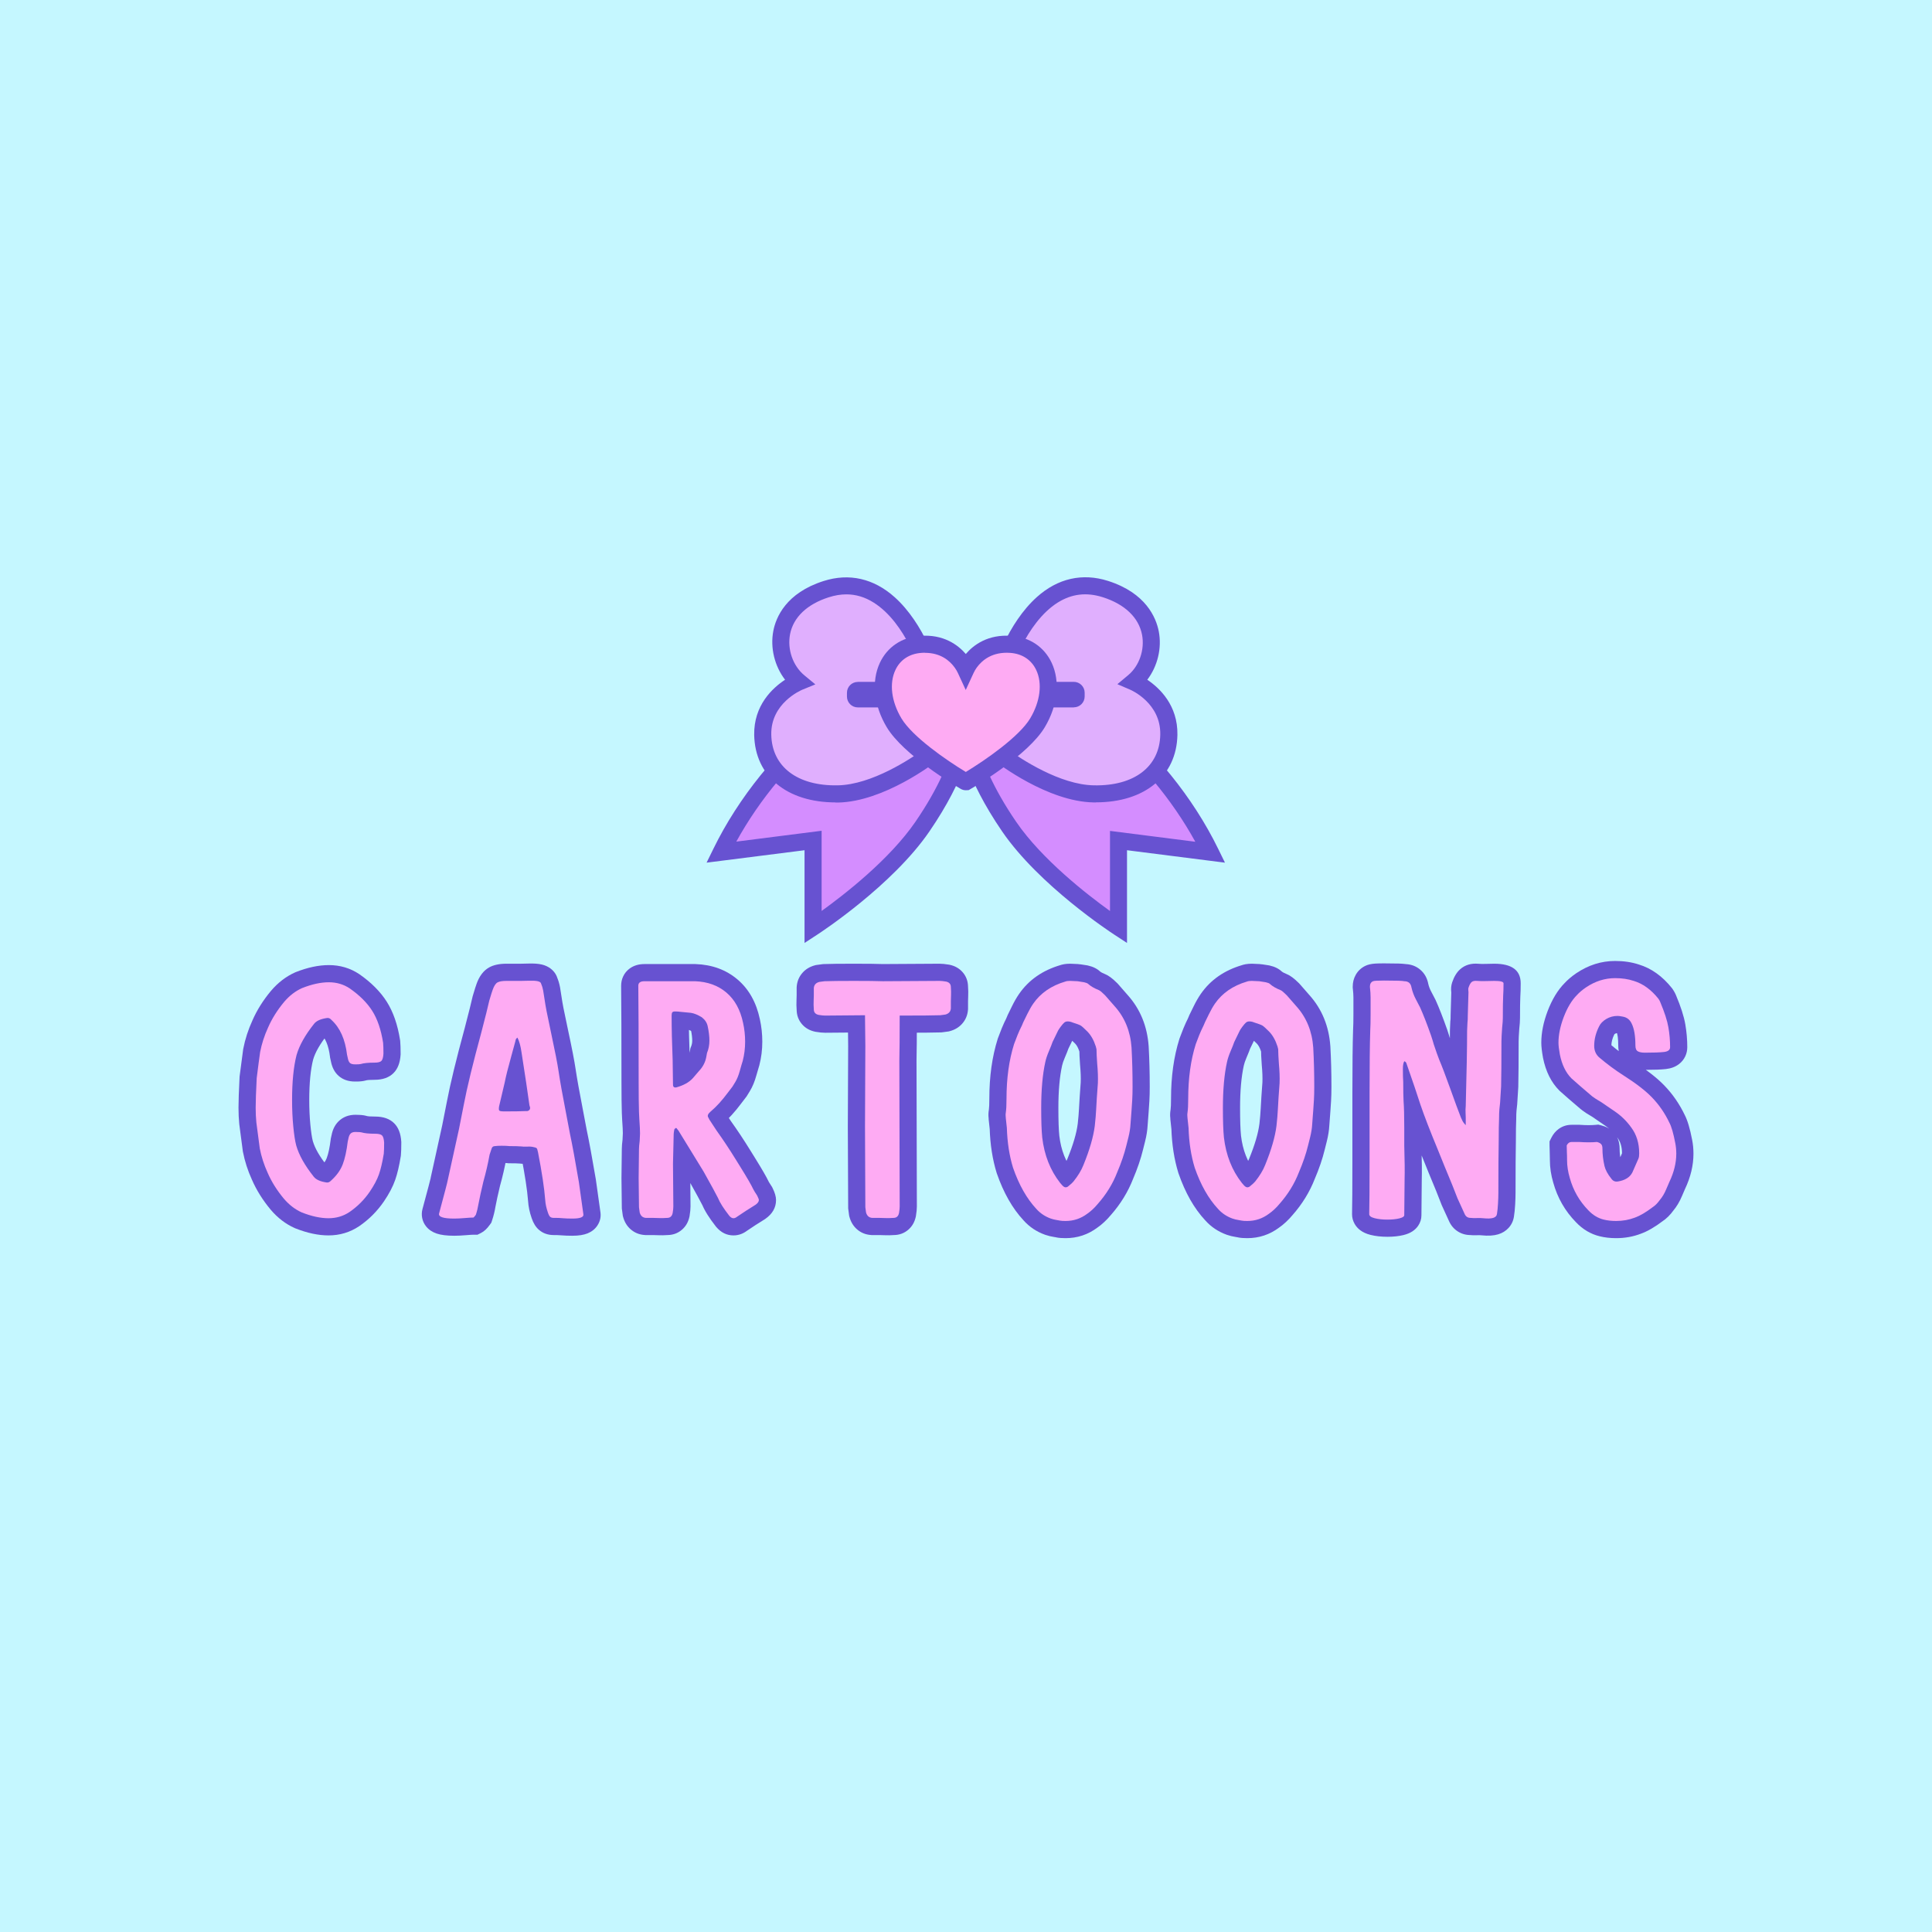 <svg version="1.0" preserveAspectRatio="xMidYMid meet" height="1500" viewBox="0 0 1125 1125" zoomAndPan="magnify" width="1500" xmlns:xlink="http://www.w3.org/1999/xlink" xmlns="http://www.w3.org/2000/svg"><defs><g></g><clipPath id="19c4f9ee3f"><path clip-rule="nonzero" d="M 411.445 415 L 566 415 L 566 549.895 L 411.445 549.895 Z M 411.445 415"></path></clipPath><clipPath id="b19b33d121"><path clip-rule="nonzero" d="M 558 415 L 713.695 415 L 713.695 549.895 L 558 549.895 Z M 558 415"></path></clipPath></defs><rect fill-opacity="1" height="1350" y="-112.5" fill="#ffffff" width="1350" x="-112.5"></rect><rect fill-opacity="1" height="1350" y="-112.5" fill="#c5f7ff" width="1350" x="-112.5"></rect><g fill-opacity="1" fill="#6752d1"><g transform="translate(142.878, 709.374)"><g><path d="M 48.402 10 C 42.465 10 36.039 8.633 29.125 5.898 L 28.914 5.816 L 28.711 5.727 C 23.473 3.375 18.828 -0.172 14.789 -4.914 C 10.133 -10.504 6.48 -16.332 3.832 -22.406 C 1.418 -27.684 -0.332 -33.113 -1.418 -38.691 L -1.465 -38.938 L -1.5 -39.188 C -2.043 -42.977 -2.715 -48.102 -3.523 -54.562 L -3.539 -54.684 L -3.551 -54.805 C -3.852 -57.805 -4 -61.004 -4 -64.402 C -4 -68.035 -3.797 -73.934 -3.387 -82.102 L -3.367 -82.473 L -3.324 -82.844 C -2.516 -89.301 -1.84 -94.426 -1.301 -98.215 L -1.266 -98.465 L -1.215 -98.711 C -0.133 -104.289 1.641 -109.773 4.105 -115.16 C 6.703 -121.125 10.309 -126.875 14.918 -132.406 C 19.008 -137.207 23.672 -140.781 28.91 -143.129 L 29.113 -143.219 L 29.324 -143.305 C 36.238 -146.035 42.664 -147.402 48.602 -147.402 C 55.152 -147.402 61.07 -145.645 66.348 -142.125 C 73.297 -137.277 78.633 -131.922 82.348 -126.055 C 86.086 -120.156 88.664 -112.727 90.078 -103.762 L 90.133 -103.438 L 90.16 -103.109 C 90.32 -101.34 90.402 -98.906 90.402 -95.801 L 90.402 -95.488 L 90.383 -95.18 C 90.094 -90.527 88.723 -86.98 86.273 -84.531 C 83.652 -81.91 79.965 -80.602 75.203 -80.602 C 72.605 -80.602 70.918 -80.484 70.141 -80.242 L 69.887 -80.164 L 69.629 -80.102 C 68.297 -79.77 66.621 -79.602 64.602 -79.602 L 63.801 -79.602 C 59.934 -79.602 56.754 -80.711 54.258 -82.93 C 51.938 -84.988 50.441 -87.883 49.762 -91.613 L 59.602 -93.402 L 49.84 -91.234 L 49.332 -93.52 L 49.273 -94.016 C 48.496 -100.5 46.551 -105.176 43.434 -108.039 L 42.996 -108.441 L 42.609 -108.895 C 43.156 -108.258 43.871 -107.734 44.762 -107.324 C 46.113 -106.699 47.531 -106.492 49.016 -106.703 C 48.074 -106.57 47.398 -106.41 46.984 -106.223 C 47.254 -106.344 47.566 -106.637 47.926 -107.105 C 43.488 -101.527 40.652 -96.574 39.418 -92.254 L 29.801 -95.004 L 39.492 -92.531 C 37.965 -86.543 37.199 -78.633 37.199 -68.801 C 37.199 -63.656 37.418 -58.848 37.855 -54.367 C 38.27 -50.102 38.742 -46.961 39.273 -44.945 C 40.469 -40.762 43.254 -35.922 47.625 -30.43 C 47.336 -30.809 47.055 -31.059 46.785 -31.18 C 47.199 -30.996 47.875 -30.836 48.816 -30.699 L 47.402 -20.801 L 47.402 -30.801 L 47.801 -30.801 C 46.434 -30.801 45.188 -30.492 44.062 -29.879 C 43.586 -29.621 43.207 -29.352 42.93 -29.07 L 43.082 -29.227 L 43.242 -29.371 C 45.277 -31.238 46.648 -33.098 47.352 -34.953 C 48.332 -37.527 49.105 -41.148 49.676 -45.812 L 49.734 -46.297 L 50.238 -48.57 L 60 -46.402 L 50.164 -48.191 C 50.867 -52.07 52.535 -55.086 55.168 -57.242 C 57.988 -59.551 61.543 -60.523 65.832 -60.168 L 65 -50.199 L 65 -60.203 C 67.023 -60.203 68.699 -60.035 70.027 -59.703 L 70.285 -59.637 L 70.543 -59.559 C 71.316 -59.32 73.004 -59.203 75.602 -59.203 C 80.363 -59.203 84.055 -57.891 86.672 -55.273 C 89.121 -52.824 90.492 -49.273 90.781 -44.625 L 90.801 -44.312 L 90.801 -44 C 90.801 -40.898 90.723 -38.465 90.562 -36.695 L 90.531 -36.348 L 90.473 -36 C 89.582 -30.492 88.504 -25.93 87.246 -22.316 C 85.891 -18.422 83.703 -14.242 80.676 -9.785 C 76.754 -4.066 71.949 0.746 66.258 4.648 C 60.906 8.215 54.953 10 48.402 10 Z M 48.402 -10 C 50.914 -10 53.098 -10.617 54.945 -11.848 C 58.586 -14.344 61.648 -17.402 64.125 -21.016 C 66.168 -24.023 67.578 -26.648 68.355 -28.887 C 69.23 -31.402 70.023 -34.844 70.73 -39.203 L 80.602 -37.602 L 70.645 -38.508 C 70.75 -39.672 70.801 -41.504 70.801 -44 L 80.801 -44 L 70.82 -43.379 C 70.805 -43.621 70.785 -43.816 70.762 -43.973 C 70.758 -44 70.754 -44.023 70.754 -44.031 C 70.762 -44 70.77 -43.957 70.785 -43.902 C 71.062 -42.941 71.641 -42.02 72.531 -41.129 C 73.504 -40.156 74.551 -39.531 75.676 -39.25 C 75.812 -39.215 75.914 -39.195 75.98 -39.188 C 75.895 -39.195 75.77 -39.199 75.602 -39.199 C 71 -39.199 67.352 -39.613 64.66 -40.441 L 67.602 -50 L 65.176 -40.301 C 65.453 -40.23 65.656 -40.191 65.785 -40.18 C 65.605 -40.195 65.344 -40.199 65 -40.199 L 64.586 -40.199 L 64.172 -40.234 C 64.309 -40.223 64.547 -40.254 64.887 -40.32 C 65.934 -40.527 66.914 -41.008 67.836 -41.762 C 68.605 -42.395 69.188 -43.113 69.578 -43.922 C 69.723 -44.223 69.812 -44.453 69.84 -44.613 L 69.805 -44.422 L 69.363 -42.434 L 59.602 -44.602 L 69.527 -43.391 C 68.762 -37.121 67.605 -31.938 66.051 -27.848 C 64.223 -23.035 61.125 -18.629 56.758 -14.629 L 50 -22 L 57.074 -14.93 C 54.32 -12.176 51.23 -10.801 47.801 -10.801 L 46.691 -10.801 L 45.988 -10.902 C 39.566 -11.816 34.898 -14.176 31.977 -17.973 C 25.949 -25.547 21.934 -32.84 19.93 -39.855 C 19.125 -42.906 18.465 -47.102 17.945 -52.434 C 17.449 -57.555 17.199 -63.012 17.199 -68.801 C 17.199 -80.305 18.172 -89.863 20.109 -97.473 L 20.145 -97.613 L 20.184 -97.75 C 22.152 -104.629 26.113 -111.812 32.074 -119.301 C 35.062 -123.184 39.766 -125.586 46.188 -126.504 C 48.602 -126.848 50.922 -126.508 53.141 -125.484 C 54.895 -124.672 56.445 -123.48 57.793 -121.91 L 50.199 -115.402 L 56.969 -122.766 C 63.719 -116.562 67.773 -107.77 69.133 -96.387 L 59.203 -95.203 L 68.965 -97.371 L 69.406 -95.383 L 69.441 -95.191 C 69.445 -95.156 69.453 -95.125 69.457 -95.102 C 69.457 -95.102 69.457 -95.105 69.453 -95.121 C 69.418 -95.238 69.371 -95.371 69.301 -95.527 C 68.934 -96.383 68.348 -97.164 67.547 -97.875 C 66.684 -98.641 65.75 -99.164 64.734 -99.441 C 64.348 -99.551 64.039 -99.602 63.801 -99.602 L 64.602 -99.602 C 64.945 -99.602 65.207 -99.609 65.383 -99.621 C 65.258 -99.613 65.055 -99.574 64.777 -99.504 L 67.203 -89.801 L 64.262 -99.359 C 66.953 -100.188 70.598 -100.602 75.203 -100.602 C 75.371 -100.602 75.496 -100.605 75.582 -100.617 C 75.516 -100.609 75.414 -100.59 75.277 -100.555 C 74.152 -100.273 73.102 -99.645 72.129 -98.672 C 71.242 -97.785 70.66 -96.859 70.387 -95.898 C 70.371 -95.848 70.359 -95.805 70.355 -95.773 C 70.355 -95.781 70.359 -95.801 70.363 -95.832 C 70.387 -95.984 70.406 -96.184 70.422 -96.426 L 80.402 -95.801 L 70.402 -95.801 C 70.402 -98.301 70.348 -100.133 70.242 -101.297 L 80.203 -102.203 L 70.324 -100.645 C 69.34 -106.879 67.715 -111.781 65.453 -115.348 C 63.172 -118.949 59.773 -122.328 55.254 -125.48 C 53.332 -126.762 51.117 -127.402 48.602 -127.402 C 45.203 -127.402 41.23 -126.504 36.676 -124.703 L 33 -134.004 L 37.09 -124.879 C 34.598 -123.758 32.328 -122 30.281 -119.602 C 26.891 -115.531 24.23 -111.281 22.297 -106.844 C 20.492 -102.898 19.199 -98.914 18.418 -94.895 L 8.602 -96.801 L 18.5 -95.387 C 17.977 -91.711 17.316 -86.703 16.523 -80.363 L 6.602 -81.602 L 16.59 -81.102 C 16.195 -73.27 16 -67.703 16 -64.402 C 16 -61.668 16.117 -59.133 16.352 -56.797 L 6.398 -55.801 L 16.324 -57.043 C 17.117 -50.699 17.773 -45.691 18.301 -42.016 L 8.398 -40.602 L 18.215 -42.508 C 19 -38.488 20.316 -34.449 22.168 -30.398 C 24.055 -26.07 26.668 -21.898 30.012 -17.887 C 32.105 -15.43 34.398 -13.645 36.891 -12.527 L 32.801 -3.398 L 36.477 -12.699 C 41.031 -10.898 45.004 -10 48.402 -10 Z M 48.402 -10"></path></g></g></g><g fill-opacity="1" fill="#6752d1"><g transform="translate(249.681, 709.374)"><g><path d="M 72.801 9.801 C 69.402 9.801 66.531 8.797 64.195 6.793 C 62.324 5.191 60.898 2.914 59.914 -0.039 C 58.707 -3.492 58.008 -6.816 57.82 -10.012 C 57.324 -16.441 55.98 -25.262 53.785 -36.484 C 53.758 -36.633 53.727 -36.762 53.699 -36.875 L 53.715 -36.84 C 54.078 -35.746 54.75 -34.711 55.73 -33.73 C 56.77 -32.691 57.859 -31.996 59.012 -31.645 C 58.957 -31.66 58.758 -31.699 58.414 -31.762 C 58.457 -31.754 58.539 -31.742 58.656 -31.73 C 58.668 -31.727 58.676 -31.727 58.68 -31.727 C 58.66 -31.73 58.633 -31.73 58.605 -31.73 C 58.352 -31.738 58.012 -31.734 57.578 -31.711 C 55.355 -31.605 53.512 -31.699 52.039 -31.996 L 54 -41.801 L 53.172 -31.836 C 51.848 -31.945 49.789 -32 47 -32 L 46.379 -32 L 45.762 -32.078 C 45.105 -32.16 43.984 -32.199 42.402 -32.199 C 41.219 -32.199 40.5 -32.18 40.246 -32.137 L 39.43 -32 L 38.602 -32 C 40.168 -32 41.648 -32.488 43.035 -33.457 C 44.641 -34.582 45.699 -36.047 46.215 -37.855 L 46.156 -37.645 L 44.887 -33.84 L 35.402 -37 L 45.242 -35.234 C 44.254 -29.715 42.98 -24.199 41.426 -18.688 L 31.801 -21.402 L 41.527 -19.086 C 40.238 -13.66 39.34 -9.566 38.84 -6.812 C 38.371 -3.992 37.719 -1.332 36.887 1.164 L 36.414 2.59 L 35.539 3.812 C 33.91 6.094 32.219 7.672 30.473 8.543 L 28.363 9.602 L 26 9.602 C 25.219 9.602 23.805 9.688 21.754 9.863 C 19.137 10.09 16.82 10.199 14.801 10.199 C 10.496 10.199 7.086 9.773 4.574 8.914 C 2 8.039 -0.043 6.652 -1.559 4.758 C -2.742 3.281 -3.512 1.617 -3.859 -0.227 C -4.188 -1.938 -4.121 -3.656 -3.664 -5.375 C -0.562 -16.871 1.023 -22.883 1.102 -23.414 L 1.152 -23.785 L 3.434 -34.148 L 7.832 -54.148 L 10.59 -68.137 C 12.496 -78.211 15.949 -92.441 20.949 -110.828 C 23.297 -119.828 24.793 -125.793 25.43 -128.727 L 25.508 -129.09 L 25.613 -129.445 C 26.766 -133.34 27.535 -135.766 27.914 -136.719 L 37.199 -133.004 L 27.77 -136.332 C 29.406 -140.961 31.848 -144.191 35.098 -146.02 C 37.688 -147.477 41.055 -148.203 45.199 -148.203 L 53.602 -148.203 C 54.566 -148.203 56.098 -148.234 58.199 -148.301 C 61.273 -148.391 63.805 -148.203 65.793 -147.738 C 67.688 -147.293 69.344 -146.547 70.758 -145.504 C 73.152 -143.742 74.637 -141.426 75.207 -138.562 L 65.402 -136.602 L 74.539 -140.664 C 75.398 -138.734 76.031 -136.645 76.441 -134.391 L 76.473 -134.219 L 76.496 -134.047 C 77.395 -127.891 78.219 -123.133 78.965 -119.773 L 80.992 -110.043 C 83.297 -99.336 84.797 -91.609 85.496 -86.855 C 86.273 -81.543 87.715 -73.496 89.816 -62.715 L 92.027 -51.066 L 82.203 -49.199 L 91.984 -51.281 C 93.344 -44.883 95.105 -35.348 97.262 -22.68 L 97.285 -22.531 L 99.906 -3.785 L 90.004 -2.398 L 99.746 -4.648 C 100.492 -1.41 99.961 1.566 98.148 4.285 C 96.793 6.316 94.898 7.828 92.465 8.816 C 90.191 9.738 87.238 10.199 83.602 10.199 C 81.18 10.199 79.059 10.121 77.234 9.961 C 75.992 9.855 75.047 9.801 74.402 9.801 Z M 72.801 -10.199 L 74.402 -10.199 C 75.625 -10.199 77.148 -10.121 78.969 -9.961 C 80.215 -9.855 81.758 -9.801 83.602 -9.801 C 84.344 -9.801 84.934 -9.828 85.363 -9.883 C 85.445 -9.895 85.488 -9.898 85.496 -9.902 C 85.336 -9.863 85.152 -9.801 84.938 -9.715 C 83.57 -9.16 82.426 -8.191 81.508 -6.809 C 80.129 -4.742 79.711 -2.52 80.258 -0.152 L 80.16 -0.578 L 77.496 -19.617 L 87.402 -21 L 77.543 -19.324 C 75.434 -31.723 73.727 -40.988 72.422 -47.121 L 72.398 -47.23 L 70.188 -58.887 C 68.023 -69.977 66.531 -78.328 65.707 -83.945 C 65.074 -88.262 63.641 -95.602 61.41 -105.961 L 59.438 -115.434 C 58.586 -119.273 57.676 -124.516 56.707 -131.16 L 66.602 -132.602 L 56.762 -130.812 C 56.637 -131.496 56.473 -132.07 56.262 -132.543 L 55.812 -133.555 L 55.594 -134.641 C 56.035 -132.445 57.133 -130.699 58.895 -129.402 C 59.676 -128.824 60.449 -128.449 61.211 -128.27 C 60.93 -128.336 60.129 -128.348 58.805 -128.309 C 56.504 -128.238 54.77 -128.203 53.602 -128.203 L 45.199 -128.203 C 44.574 -128.203 44.109 -128.176 43.805 -128.125 C 44.07 -128.172 44.438 -128.324 44.902 -128.586 C 45.797 -129.09 46.457 -129.668 46.883 -130.32 L 46.883 -130.305 C 46.805 -130.141 46.723 -129.93 46.633 -129.676 L 46.562 -129.48 L 46.484 -129.289 C 46.332 -128.91 45.77 -127.066 44.789 -123.762 L 35.199 -126.602 L 44.973 -124.48 C 44.277 -121.277 42.703 -114.977 40.25 -105.578 C 35.387 -87.695 32.039 -73.926 30.211 -64.266 L 27.367 -49.852 L 22.969 -29.852 L 20.766 -19.852 L 11 -22 L 20.898 -20.586 C 20.711 -19.25 18.965 -12.465 15.664 -0.223 C 15.988 -1.445 16.031 -2.691 15.785 -3.969 C 15.52 -5.375 14.941 -6.629 14.059 -7.734 C 13.145 -8.879 12.133 -9.637 11.027 -10.016 L 11 -10.031 C 11.188 -9.996 11.426 -9.961 11.715 -9.93 C 12.527 -9.844 13.555 -9.801 14.801 -9.801 C 16.25 -9.801 17.996 -9.887 20.047 -10.062 C 22.664 -10.289 24.648 -10.398 26 -10.398 L 26 -0.398 L 21.527 -9.344 C 20.488 -8.824 19.656 -8.207 19.023 -7.484 C 19.043 -7.504 19.121 -7.613 19.262 -7.812 L 27.402 -2 L 17.914 -5.164 C 18.414 -6.668 18.832 -8.41 19.16 -10.391 C 19.727 -13.5 20.699 -17.941 22.074 -23.715 L 22.121 -23.918 L 22.176 -24.113 C 23.555 -29.004 24.684 -33.887 25.559 -38.766 L 25.684 -39.477 L 27.113 -43.762 L 36.602 -40.602 L 26.984 -43.348 C 27.77 -46.09 29.297 -48.254 31.566 -49.844 C 33.621 -51.281 35.965 -52 38.602 -52 L 38.602 -42 L 36.957 -51.867 C 38.301 -52.09 40.117 -52.203 42.402 -52.203 C 44.816 -52.203 46.762 -52.109 48.242 -51.926 L 47 -42 L 47 -52 C 50.344 -52 52.957 -51.922 54.832 -51.766 L 55.402 -51.719 L 55.961 -51.605 C 55.805 -51.641 55.664 -51.66 55.547 -51.672 C 55.531 -51.672 55.527 -51.676 55.523 -51.676 C 55.543 -51.672 55.566 -51.672 55.598 -51.672 C 55.848 -51.664 56.191 -51.668 56.625 -51.691 C 58.844 -51.797 60.633 -51.711 61.992 -51.441 C 63.113 -51.234 64.082 -51.008 64.891 -50.758 C 66.91 -50.141 68.57 -49.176 69.871 -47.871 C 71.566 -46.18 72.746 -43.66 73.418 -40.32 C 75.758 -28.336 77.215 -18.629 77.785 -11.188 C 77.863 -9.852 78.23 -8.242 78.891 -6.363 C 78.91 -6.293 78.93 -6.246 78.938 -6.223 C 78.914 -6.285 78.871 -6.363 78.82 -6.465 C 78.449 -7.148 77.914 -7.789 77.211 -8.395 C 75.805 -9.598 74.336 -10.199 72.801 -10.199 Z M 50.801 -63.602 C 50.801 -65.285 50.309 -66.867 49.32 -68.348 C 48.023 -70.293 46.262 -71.543 44.027 -72.102 C 43.793 -72.16 43.602 -72.199 43.457 -72.211 C 43.523 -72.203 43.637 -72.203 43.801 -72.203 C 49.375 -72.203 53.484 -72.266 56.125 -72.391 L 56.363 -72.402 L 57.402 -72.402 L 57.402 -62.402 L 54.977 -72.102 C 53.512 -71.738 52.227 -70.934 51.129 -69.695 C 49.711 -68.102 49 -66.27 49 -64.203 C 49 -63.516 49.066 -62.906 49.199 -62.375 C 49.195 -62.395 49.168 -62.48 49.113 -62.641 L 48.816 -63.535 L 48.691 -64.469 C 47.766 -71.328 46.242 -81.523 44.121 -95.051 C 43.742 -97.715 43.293 -99.531 42.777 -100.496 L 51.602 -105.203 L 57.602 -97.203 C 58.863 -98.148 59.734 -99.465 60.215 -101.156 C 60.34 -101.723 60.402 -102.336 60.402 -103.004 L 60.402 -101.664 L 57.648 -91.57 C 55.844 -85.129 54.637 -80.309 54.02 -77.113 L 53.984 -76.91 L 50.633 -62.668 L 50.488 -62.238 C 50.645 -62.711 50.746 -63.145 50.789 -63.547 C 50.797 -63.605 50.801 -63.652 50.801 -63.688 C 50.801 -63.672 50.801 -63.645 50.801 -63.602 Z M 30.801 -63.602 C 30.801 -65.484 31.039 -67.137 31.516 -68.562 L 41 -65.402 L 31.266 -67.691 L 34.465 -81.293 L 44.199 -79 L 34.379 -80.891 C 35.098 -84.629 36.422 -89.945 38.352 -96.832 L 40.754 -105.633 L 50.402 -103.004 L 40.402 -103.004 C 40.402 -104.07 40.598 -105.285 40.984 -106.648 C 41.734 -109.273 43.273 -111.457 45.602 -113.203 L 54.934 -120.203 L 60.426 -109.91 C 62.043 -106.875 63.195 -102.957 63.879 -98.152 C 66.027 -84.48 67.57 -74.141 68.512 -67.137 L 58.602 -65.801 L 68.09 -68.965 C 68.699 -67.137 69 -65.551 69 -64.203 C 69 -61.199 68.027 -58.602 66.074 -56.406 C 64.441 -54.57 62.359 -53.332 59.828 -52.699 L 58.633 -52.402 L 56.602 -52.402 L 56.602 -62.402 L 57.078 -52.414 C 54.117 -52.273 49.691 -52.199 43.801 -52.199 C 42.047 -52.199 40.504 -52.367 39.176 -52.699 C 36.41 -53.391 34.242 -54.91 32.68 -57.254 C 31.426 -59.133 30.801 -61.25 30.801 -63.602 Z M 30.801 -63.602"></path></g></g></g><g fill-opacity="1" fill="#6752d1"><g transform="translate(365.684, 709.374)"><g><path d="M 9.688 9.773 C 6.492 9.547 3.75 8.414 1.457 6.375 C -0.641 4.512 -2.078 2.113 -2.863 -0.824 L -3.027 -1.441 L -3.594 -5.68 L -3.801 -23.402 L -3.598 -40.52 C -3.602 -41.789 -3.441 -43.695 -3.121 -46.242 L 6.801 -45 L -3.191 -45.457 L -2.988 -49.855 L 7 -49.402 L -3 -49.402 C -3 -50.898 -3.125 -53.395 -3.375 -56.891 L -3.383 -57.008 L -3.59 -61.324 C -3.73 -65.531 -3.801 -71.691 -3.801 -79.801 C -3.801 -105.363 -3.867 -123.859 -4 -135.285 C -4 -137.262 -3.617 -139.078 -2.855 -140.73 C -1.973 -142.645 -0.672 -144.219 1.047 -145.461 C 3.395 -147.156 6.246 -148.004 9.602 -148.004 L 39.184 -148.004 L 39.363 -147.996 C 49.008 -147.645 57.145 -144.656 63.773 -139.023 C 70.379 -133.414 74.719 -125.695 76.789 -115.863 C 77.73 -111.621 78.203 -107.27 78.203 -102.801 C 78.203 -98.086 77.629 -93.516 76.48 -89.094 L 76.395 -88.762 L 76.289 -88.441 C 75.945 -87.41 75.43 -85.645 74.742 -83.148 C 73.758 -79.566 72.484 -76.504 70.918 -73.961 L 69.055 -70.93 L 66.145 -67.129 C 62.262 -61.898 58.414 -57.695 54.602 -54.52 L 48.199 -62.203 L 55.273 -55.129 L 54.074 -53.93 L 47 -61 L 55.141 -55.188 C 55.871 -56.215 56.297 -57.441 56.418 -58.871 C 56.605 -61.117 56 -63.109 54.609 -64.848 L 55.273 -64.02 L 56.344 -61.875 L 47.402 -57.402 L 55.762 -62.887 L 59.961 -56.488 L 51.602 -51 L 59.727 -56.832 C 63.594 -51.445 67.523 -45.516 71.512 -39.051 L 74.105 -34.863 C 78.031 -28.555 80.676 -23.961 82.039 -21.082 C 82.191 -20.781 82.688 -20.004 83.523 -18.746 L 83.867 -18.23 L 84.145 -17.672 C 85.516 -14.93 86.203 -12.574 86.203 -10.602 C 86.203 -6.195 84.113 -2.531 79.938 0.391 L 79.738 0.531 L 74.129 4.062 L 68.801 -4.398 L 74.348 3.922 L 68.949 7.52 L 63.402 -0.801 L 69.648 7.008 C 67.156 9.004 64.406 10 61.402 10 C 57.535 10 54.203 8.371 51.41 5.109 L 51.262 4.938 L 51.121 4.758 C 47.203 -0.258 44.535 -4.539 43.117 -8.086 L 52.402 -11.801 L 43.523 -7.195 C 41.707 -10.695 39.629 -14.531 37.285 -18.699 L 35.258 -22.344 L 44 -27.199 L 35.477 -21.973 L 20.875 -45.773 L 29.402 -51 L 21.59 -44.754 L 20.129 -46.582 L 19.656 -47.527 C 20.656 -45.527 22.25 -44.09 24.438 -43.215 C 26.133 -42.535 27.883 -42.359 29.676 -42.688 C 30.941 -42.918 32.102 -43.383 33.148 -44.082 L 27.602 -52.402 L 34.672 -45.328 L 34.07 -44.73 L 27 -51.801 L 36.809 -49.84 C 36.711 -49.355 36.641 -48.969 36.602 -48.688 C 36.59 -48.621 36.586 -48.582 36.586 -48.57 C 36.594 -48.688 36.602 -48.832 36.602 -49 L 36.602 -48.887 L 36.199 -31.566 L 26.199 -31.801 L 36.199 -31.879 L 36.402 -6.879 C 36.402 -5.34 36.223 -3.5 35.863 -1.355 L 35.828 -1.129 L 35.777 -0.906 C 35.117 2.191 33.684 4.703 31.484 6.625 C 29.066 8.742 26.172 9.801 22.801 9.801 L 22.801 -0.199 L 23.512 9.773 C 21.242 9.938 19.238 9.977 17.5 9.887 C 16.336 9.828 15.367 9.801 14.602 9.801 L 10.043 9.801 Z M 11.113 -10.176 L 10.398 -0.199 L 10.398 -10.199 L 14.602 -10.199 C 15.699 -10.199 17 -10.164 18.5 -10.086 C 19.43 -10.043 20.625 -10.07 22.09 -10.176 L 22.445 -10.199 L 22.801 -10.199 C 21.164 -10.199 19.668 -9.609 18.316 -8.426 C 17.184 -7.438 16.484 -6.324 16.223 -5.094 L 26 -3 L 16.137 -4.645 C 16.312 -5.699 16.398 -6.391 16.402 -6.719 L 16.199 -31.879 L 16.602 -49.234 L 26.602 -49 L 16.602 -49 C 16.602 -50.195 16.797 -51.781 17.195 -53.762 L 17.789 -56.73 L 21.23 -60.172 L 22.055 -60.723 C 23.301 -61.555 24.648 -62.102 26.098 -62.367 C 28.078 -62.727 30 -62.531 31.863 -61.785 C 34.387 -60.777 36.277 -59.008 37.547 -56.473 L 28.602 -52 L 36.41 -58.25 L 37.598 -56.762 L 52.637 -32.246 L 54.719 -28.504 C 57.172 -24.137 59.359 -20.105 61.277 -16.402 L 61.504 -15.969 L 61.688 -15.516 C 62.402 -13.727 64.133 -11.074 66.883 -7.559 L 59 -1.398 L 66.594 -7.906 C 66.262 -8.297 65.812 -8.656 65.242 -8.988 C 64.082 -9.664 62.805 -10 61.402 -10 C 59.73 -10 58.312 -9.535 57.156 -8.609 L 57.492 -8.879 L 63.363 -12.793 L 68.875 -16.262 L 74.203 -7.801 L 68.469 -15.992 C 68.195 -15.805 67.895 -15.477 67.562 -15.012 C 66.656 -13.742 66.203 -12.27 66.203 -10.602 C 66.203 -9.562 66.34 -8.684 66.617 -7.961 C 66.566 -8.094 66.445 -8.348 66.258 -8.727 L 75.203 -13.199 L 66.883 -7.652 C 65.586 -9.598 64.613 -11.219 63.965 -12.52 C 62.926 -14.707 60.641 -18.648 57.098 -24.336 L 54.492 -28.551 C 50.746 -34.617 47.074 -40.156 43.477 -45.168 L 43.355 -45.34 L 38.719 -52.406 L 37.855 -54.129 L 46.801 -58.602 L 38.992 -52.355 C 37.066 -54.762 36.23 -57.488 36.484 -60.531 C 36.672 -62.762 37.465 -64.855 38.863 -66.812 L 39.344 -67.488 L 41.449 -69.594 L 41.801 -69.883 C 44.391 -72.043 47.207 -75.172 50.258 -79.277 L 52.859 -82.676 L 60.801 -76.602 L 52.285 -81.844 L 53.883 -84.441 C 54.453 -85.367 54.977 -86.703 55.461 -88.453 C 56.238 -91.293 56.859 -93.395 57.312 -94.766 L 66.801 -91.602 L 57.121 -94.113 C 57.84 -96.891 58.203 -99.785 58.203 -102.801 C 58.203 -105.805 57.871 -108.785 57.215 -111.742 C 56.086 -117.109 53.957 -121.125 50.828 -123.781 C 47.723 -126.418 43.66 -127.828 38.637 -128.008 L 39 -138.004 L 39 -128.004 L 9.602 -128.004 C 9.793 -128.004 10.047 -128.043 10.367 -128.117 C 11.195 -128.316 11.988 -128.691 12.754 -129.246 C 13.871 -130.055 14.723 -131.086 15.305 -132.352 C 15.77 -133.355 16 -134.41 16 -135.52 C 16.133 -124.012 16.199 -105.441 16.199 -79.801 C 16.199 -71.914 16.262 -66.07 16.391 -62.277 L 16.59 -58.078 L 6.602 -57.602 L 16.574 -58.312 C 16.859 -54.344 17 -51.371 17 -49.402 L 17 -49.176 L 16.773 -44.152 L 16.723 -43.762 C 16.508 -42.039 16.398 -40.879 16.398 -40.285 L 16.199 -23.281 L 6.199 -23.402 L 16.199 -23.52 L 16.398 -6.52 L 6.398 -6.398 L 16.312 -7.723 L 16.711 -4.723 L 6.801 -3.398 L 16.461 -5.977 C 16.215 -6.91 15.641 -7.777 14.742 -8.574 C 13.648 -9.547 12.441 -10.082 11.113 -10.176 Z M 35.402 -118.004 C 35.402 -110.672 35.598 -102.141 35.992 -92.406 L 36 -92.273 L 36.199 -77.941 C 36.199 -78.672 36.047 -79.461 35.742 -80.316 C 35.191 -81.863 34.258 -83.164 32.949 -84.211 C 31.668 -85.234 30.234 -85.852 28.648 -86.062 C 27.797 -86.176 26.996 -86.16 26.238 -86.008 L 28.199 -76.203 L 25.492 -85.828 C 27.879 -86.5 29.492 -87.305 30.328 -88.246 L 33.965 -92.492 L 34.129 -92.668 C 35.02 -93.609 35.559 -94.625 35.75 -95.715 L 36.352 -99.031 L 36.754 -100.012 C 37.184 -101.059 37.402 -102.188 37.402 -103.402 C 37.402 -105.219 37.145 -107.312 36.629 -109.68 C 36.66 -109.523 36.742 -109.34 36.883 -109.129 C 36.918 -109.078 36.945 -109.039 36.969 -109.012 C 36.938 -109.043 36.891 -109.086 36.824 -109.141 L 43 -117.004 L 37.785 -108.469 C 36.559 -109.219 35.691 -109.629 35.188 -109.703 L 36.602 -119.602 L 35.637 -109.648 L 29.211 -110.27 L 28.988 -110.305 C 28.523 -110.371 27.992 -110.402 27.402 -110.402 C 28.02 -110.402 28.68 -110.512 29.383 -110.734 C 31.062 -111.258 32.469 -112.23 33.609 -113.656 C 34.469 -114.727 35.027 -115.883 35.285 -117.117 C 35.363 -117.48 35.402 -117.773 35.402 -118.004 Z M 15.398 -118.004 C 15.398 -121.273 16.266 -123.992 17.992 -126.148 C 20.262 -128.984 23.395 -130.402 27.402 -130.402 C 28.941 -130.402 30.414 -130.305 31.816 -130.102 L 30.402 -120.203 L 31.363 -130.156 L 37.789 -129.535 L 38.016 -129.504 C 41.242 -129.043 44.645 -127.719 48.215 -125.535 L 48.719 -125.23 L 49.18 -124.867 C 52.98 -121.879 55.312 -118.23 56.172 -113.926 C 56.992 -110.16 57.402 -106.652 57.402 -103.402 C 57.402 -99.551 56.684 -95.879 55.25 -92.395 L 46 -96.203 L 55.84 -94.414 L 55.453 -92.289 C 54.578 -87.246 52.316 -82.793 48.672 -78.934 L 41.402 -85.801 L 48.992 -79.293 L 45.273 -74.957 C 41.844 -71.098 37.055 -68.305 30.906 -66.574 L 30.539 -66.473 L 30.16 -66.395 C 26.449 -65.652 23.211 -66.387 20.453 -68.594 C 18.809 -69.906 17.629 -71.574 16.906 -73.59 C 16.438 -74.91 16.199 -76.266 16.203 -77.66 L 16 -91.859 L 26 -92.004 L 16.008 -91.598 C 15.602 -101.598 15.398 -110.402 15.398 -118.004 Z M 15.398 -118.004"></path></g></g></g><g fill-opacity="1" fill="#6752d1"><g transform="translate(467.886, 709.374)"><g><path d="M 39.289 9.773 C 36.094 9.547 33.352 8.414 31.059 6.375 C 28.961 4.512 27.52 2.113 26.738 -0.824 L 26.574 -1.441 L 26.004 -5.715 L 25.801 -53.359 L 26 -100.445 L 25.801 -118.09 L 35.801 -118.203 L 35.887 -108.203 L 12.688 -108.004 C 11.145 -108.004 9.301 -108.18 7.156 -108.539 L 6.93 -108.578 L 6.703 -108.625 C 3.609 -109.289 1.098 -110.719 -0.824 -112.918 C -2.941 -115.336 -4 -118.23 -4 -121.602 L 6 -121.602 L -3.977 -120.891 C -4.137 -123.16 -4.176 -125.164 -4.086 -126.902 C -4.031 -128.07 -4 -129.035 -4 -129.805 L -4 -134.359 L -3.977 -134.715 C -3.746 -137.91 -2.613 -140.652 -0.574 -142.945 C 1.289 -145.043 3.688 -146.484 6.625 -147.266 L 7.242 -147.43 L 11.344 -147.977 L 11.816 -147.996 C 15.41 -148.133 21.207 -148.203 29.199 -148.203 C 37.336 -148.203 43.133 -148.133 46.602 -147.996 L 46.199 -138.004 L 46.141 -148.004 L 79.141 -148.203 C 80.668 -148.203 82.5 -148.023 84.645 -147.668 L 84.871 -147.629 L 85.098 -147.582 C 88.195 -146.918 90.703 -145.488 92.629 -143.289 C 94.746 -140.871 95.801 -137.977 95.801 -134.602 L 85.801 -134.602 L 95.777 -135.316 C 95.938 -133.047 95.977 -131.043 95.891 -129.305 C 95.832 -128.137 95.801 -127.168 95.801 -126.402 L 95.801 -121.848 L 95.777 -121.492 C 95.547 -118.297 94.414 -115.551 92.375 -113.258 C 90.512 -111.164 88.113 -109.723 85.18 -108.941 L 84.559 -108.773 L 80.441 -108.227 L 79.957 -108.207 C 76.105 -108.07 68.121 -108.004 56 -108.004 L 56 -118.004 L 66 -118.004 C 66 -105.652 65.934 -96.832 65.797 -91.547 L 55.801 -91.801 L 65.801 -91.824 L 66 -6.824 C 66 -5.324 65.824 -3.5 65.465 -1.355 L 65.43 -1.129 L 65.379 -0.906 C 64.715 2.191 63.285 4.703 61.086 6.625 C 58.668 8.742 55.773 9.801 52.402 9.801 L 52.402 -0.199 L 53.113 9.773 C 50.844 9.938 48.84 9.977 47.102 9.887 C 45.934 9.828 44.969 9.801 44.199 9.801 L 39.645 9.801 Z M 40.715 -10.176 L 40 -0.199 L 40 -10.199 L 44.199 -10.199 C 45.301 -10.199 46.602 -10.164 48.102 -10.086 C 49.031 -10.043 50.227 -10.07 51.688 -10.176 L 52.043 -10.199 L 52.402 -10.199 C 50.762 -10.199 49.27 -9.609 47.914 -8.426 C 46.785 -7.438 46.086 -6.324 45.824 -5.094 L 55.602 -3 L 45.738 -4.645 C 45.914 -5.699 46 -6.41 46 -6.777 L 45.801 -91.918 L 45.805 -92.059 C 45.934 -97.172 46 -105.82 46 -118.004 L 46 -128.004 L 56 -128.004 C 67.883 -128.004 75.629 -128.066 79.246 -128.195 L 79.602 -118.203 L 78.281 -128.117 L 81.281 -128.516 L 82.602 -118.602 L 80.023 -128.266 C 79.09 -128.016 78.223 -127.441 77.426 -126.547 C 76.457 -125.453 75.922 -124.242 75.828 -122.914 L 85.801 -122.203 L 75.801 -122.203 L 75.801 -126.402 C 75.801 -127.504 75.84 -128.801 75.914 -130.301 C 75.961 -131.23 75.93 -132.426 75.828 -133.891 L 75.801 -134.246 L 75.801 -134.602 C 75.801 -132.965 76.395 -131.469 77.574 -130.117 C 78.566 -128.984 79.676 -128.289 80.906 -128.023 L 83 -137.805 L 81.359 -127.938 C 80.301 -128.113 79.605 -128.203 79.262 -128.203 L 46.031 -128 L 45.801 -128.012 C 42.602 -128.141 37.066 -128.203 29.199 -128.203 C 21.461 -128.203 15.922 -128.137 12.586 -128.012 L 12.199 -138.004 L 13.523 -128.09 L 10.523 -127.691 L 9.199 -137.602 L 11.777 -127.941 C 12.711 -128.191 13.578 -128.762 14.375 -129.66 C 15.348 -130.754 15.879 -131.965 15.977 -133.289 L 6 -134.004 L 16 -134.004 L 16 -129.805 C 16 -128.703 15.965 -127.402 15.887 -125.902 C 15.84 -124.973 15.871 -123.777 15.977 -122.316 L 16 -121.961 L 16 -121.602 C 16 -123.242 15.41 -124.734 14.227 -126.09 C 13.234 -127.219 12.125 -127.918 10.895 -128.18 L 8.801 -118.402 L 10.445 -128.266 C 11.5 -128.09 12.191 -128.004 12.516 -128.004 L 45.688 -128.289 L 46 -100.359 L 45.801 -53.445 L 46 -6.441 L 36 -6.398 L 45.914 -7.723 L 46.312 -4.723 L 36.402 -3.398 L 46.062 -5.977 C 45.812 -6.91 45.242 -7.777 44.344 -8.574 C 43.25 -9.547 42.039 -10.082 40.715 -10.176 Z M 40.715 -10.176"></path></g></g></g><g fill-opacity="1" fill="#6752d1"><g transform="translate(579.689, 709.374)"><g><path d="M 35.176 11.102 C 34.977 11.051 34.578 10.984 33.988 10.898 C 32.457 10.68 30.809 10.277 29.039 9.688 L 28.812 9.609 C 23.895 7.84 19.738 5.059 16.348 1.27 C 9.879 -5.66 4.68 -14.793 0.75 -26.125 L 0.641 -26.461 C -1.754 -34.25 -3.102 -42.859 -3.395 -52.289 L 6.602 -52.602 L -3.344 -51.535 L -4 -57.668 L -4 -58.203 C -4 -58.164 -4 -58.145 -4 -58.141 C -4.004 -58.195 -4.012 -58.27 -4.023 -58.359 C -4.211 -59.859 -4.156 -61.488 -3.863 -63.246 C -3.688 -64.395 -3.602 -66.512 -3.602 -69.602 C -3.602 -82.492 -1.98 -94.09 1.262 -104.402 L 1.34 -104.66 L 1.438 -104.914 C 3.16 -109.508 4.367 -112.496 5.055 -113.875 C 5.965 -115.695 6.559 -116.977 6.836 -117.715 L 7.02 -118.207 L 7.254 -118.676 C 7.641 -119.441 8.387 -120.973 9.504 -123.273 C 10.863 -126.066 12.285 -128.539 13.777 -130.695 C 19.391 -138.766 27.391 -144.332 37.77 -147.395 L 40.602 -137.805 L 36.887 -147.09 C 38.746 -147.832 40.918 -148.203 43.402 -148.203 L 43.629 -148.203 L 48.254 -147.992 L 47.801 -138.004 L 47.801 -148.004 C 48.484 -148.004 50.301 -147.758 53.246 -147.266 L 53.508 -147.223 L 53.77 -147.164 C 56.867 -146.477 59.301 -145.246 61.074 -143.473 L 54 -136.402 L 60.727 -143.805 C 61.305 -143.277 62.367 -142.707 63.914 -142.09 C 65.852 -141.312 68.172 -139.574 70.871 -136.875 L 71.109 -136.641 L 76.926 -129.988 C 84.266 -121.816 88.352 -111.855 89.176 -100.105 C 89.594 -92.621 89.801 -84.785 89.801 -76.602 C 89.801 -73.473 89.73 -70.676 89.586 -68.215 C 89.449 -65.887 89.312 -63.828 89.172 -62.035 L 88.574 -54.055 C 88.414 -51.148 87.926 -48.059 87.105 -44.777 L 85.902 -39.977 C 84.582 -34.543 82.613 -28.773 79.992 -22.66 L 70.801 -26.602 L 80.125 -22.984 C 77.164 -15.344 72.824 -8.281 67.105 -1.789 L 59.602 -8.398 L 67.285 -2 C 64.695 1.105 61.957 3.652 59.066 5.641 L 53.402 -2.602 L 59.402 5.398 C 53.891 9.535 47.691 11.602 40.801 11.602 C 38.676 11.602 36.953 11.469 35.641 11.207 L 35.406 11.16 Z M 40.027 -8.301 L 37.602 1.398 L 39.562 -8.406 L 39.523 -8.43 C 39.852 -8.41 40.277 -8.398 40.801 -8.398 C 43.246 -8.398 45.445 -9.133 47.402 -10.602 L 47.566 -10.723 L 47.734 -10.84 C 49.113 -11.789 50.508 -13.109 51.918 -14.801 L 52.098 -15.012 C 56.246 -19.719 59.375 -24.789 61.477 -30.215 L 61.539 -30.379 L 61.609 -30.539 C 63.793 -35.629 65.422 -40.391 66.5 -44.828 L 67.699 -49.625 C 68.215 -51.68 68.523 -53.652 68.629 -55.551 L 69.23 -63.57 C 69.359 -65.242 69.488 -67.184 69.617 -69.391 C 69.742 -71.461 69.801 -73.863 69.801 -76.602 C 69.801 -84.418 69.609 -91.781 69.227 -98.699 C 68.719 -105.883 66.27 -111.922 61.875 -116.816 L 56.277 -123.219 L 63.801 -129.805 L 56.73 -122.73 C 56.078 -123.383 55.566 -123.863 55.199 -124.172 L 55.188 -124.191 C 55.551 -123.945 55.984 -123.719 56.488 -123.52 C 52.703 -125.031 49.633 -126.859 47.273 -129.004 L 47.098 -129.164 L 46.93 -129.332 C 47.664 -128.598 48.438 -128.062 49.254 -127.723 C 49.375 -127.672 49.473 -127.637 49.551 -127.613 C 49.535 -127.617 49.496 -127.625 49.434 -127.641 L 51.602 -137.402 L 49.957 -127.539 C 48.785 -127.734 47.898 -127.879 47.293 -127.977 C 47.023 -128.02 46.824 -128.047 46.699 -128.066 C 46.992 -128.023 47.359 -128.004 47.801 -128.004 L 47.574 -128.004 L 42.945 -128.215 L 43.402 -138.203 L 43.402 -128.203 C 43.309 -128.203 43.234 -128.199 43.176 -128.199 L 43.215 -128.203 C 43.539 -128.25 43.906 -128.355 44.316 -128.52 L 43.879 -128.344 L 43.43 -128.211 C 37.547 -126.477 33.141 -123.508 30.223 -119.312 C 29.312 -118 28.406 -116.406 27.496 -114.535 C 26.348 -112.164 25.562 -110.566 25.145 -109.73 L 16.199 -114.203 L 25.562 -110.691 C 25.043 -109.297 24.168 -107.375 22.945 -104.93 C 22.566 -104.176 21.641 -101.832 20.164 -97.891 L 10.801 -101.402 L 20.34 -98.402 C 17.715 -90.047 16.402 -80.445 16.402 -69.602 C 16.402 -65.492 16.223 -62.277 15.863 -59.957 C 15.891 -60.117 15.879 -60.41 15.824 -60.84 C 15.941 -59.898 16 -59.016 16 -58.203 L 6 -58.203 L 15.945 -59.266 L 16.582 -53.293 L 16.594 -52.914 C 16.836 -45.277 17.887 -38.418 19.758 -32.34 L 10.199 -29.402 L 19.648 -32.676 C 22.652 -24.008 26.523 -17.141 31.254 -12.066 C 32.395 -10.793 33.84 -9.84 35.59 -9.211 L 32.199 0.199 L 35.363 -9.289 C 35.992 -9.078 36.477 -8.949 36.816 -8.898 C 38.09 -8.719 39.16 -8.52 40.027 -8.301 Z M 36.602 -64.203 C 36.602 -56.945 36.785 -51.555 37.148 -48.031 C 38.121 -39.711 40.898 -32.621 45.48 -26.762 L 37.602 -20.602 L 45.125 -27.188 L 46.527 -25.586 L 39 -19 L 46.07 -26.07 C 45.746 -26.398 45.324 -26.707 44.809 -26.992 C 43.598 -27.664 42.262 -28 40.801 -28 C 38.707 -28 36.949 -27.293 35.531 -25.871 L 35.922 -26.262 L 36.355 -26.609 C 37.109 -27.215 37.523 -27.559 37.594 -27.648 C 39.625 -30.191 41.059 -32.523 41.887 -34.645 C 45.191 -42.723 47.188 -49.52 47.879 -55.043 C 48.246 -58.348 48.488 -61.262 48.613 -63.789 C 48.75 -66.598 48.887 -68.973 49.027 -70.914 L 49.625 -79.312 L 59.602 -78.602 L 49.609 -79 C 49.723 -81.891 49.602 -85.246 49.246 -89.07 L 49.234 -89.18 L 49.227 -89.289 C 48.941 -93.262 48.801 -96.297 48.801 -98.402 L 58.801 -98.402 L 49.098 -95.977 L 48.699 -97.578 L 58.402 -100.004 L 48.879 -96.941 C 48.176 -99.141 47.324 -100.738 46.328 -101.73 C 45.527 -102.535 44.879 -103.156 44.383 -103.602 C 44.215 -103.75 44.086 -103.859 44 -103.93 C 44.098 -103.852 44.25 -103.75 44.457 -103.629 C 44.648 -103.512 44.793 -103.434 44.891 -103.391 C 44.781 -103.438 44.613 -103.504 44.391 -103.59 C 43.754 -103.828 42.887 -104.121 41.789 -104.465 L 41.316 -104.617 L 40.863 -104.812 C 41.188 -104.672 41.566 -104.602 42 -104.602 C 43.707 -104.602 45.234 -105.195 46.586 -106.375 C 46.656 -106.438 46.707 -106.484 46.742 -106.523 C 46.723 -106.504 46.691 -106.465 46.648 -106.414 C 46.473 -106.215 46.258 -105.941 46 -105.602 C 45.711 -105.219 45.484 -104.902 45.32 -104.656 C 45.277 -104.586 45.246 -104.539 45.227 -104.508 C 45.258 -104.559 45.297 -104.633 45.344 -104.73 L 42.199 -98.238 L 33.199 -102.602 L 42.688 -99.441 C 42.199 -97.977 41.402 -95.953 40.293 -93.363 C 39.547 -91.625 39.043 -90.141 38.777 -88.906 C 37.328 -82.371 36.602 -74.137 36.602 -64.203 Z M 16.602 -64.203 C 16.602 -75.602 17.473 -85.23 19.223 -93.098 C 19.758 -95.598 20.652 -98.312 21.91 -101.242 C 22.801 -103.32 23.402 -104.828 23.715 -105.766 L 23.918 -106.383 L 27.457 -113.676 C 27.992 -114.746 28.84 -116.055 30 -117.602 C 31.219 -119.227 32.359 -120.504 33.414 -121.43 C 35.836 -123.543 38.695 -124.602 42 -124.602 C 44.305 -124.602 46.551 -124.133 48.742 -123.195 L 44.801 -114.004 L 47.812 -123.539 C 51.094 -122.504 53.406 -121.582 54.746 -120.777 C 56.117 -119.957 58.027 -118.32 60.473 -115.875 C 63.746 -112.602 66.23 -108.332 67.922 -103.062 L 68.023 -102.75 L 68.801 -99.633 L 68.801 -98.402 C 68.801 -96.773 68.926 -94.211 69.176 -90.715 L 59.203 -90.004 L 69.156 -90.934 C 69.602 -86.227 69.746 -81.98 69.594 -78.203 L 69.586 -78.047 L 68.977 -69.488 C 68.848 -67.699 68.719 -65.473 68.59 -62.812 C 68.445 -59.875 68.156 -56.457 67.723 -52.562 C 66.816 -45.281 64.41 -36.883 60.516 -27.355 C 58.945 -23.348 56.512 -19.277 53.211 -15.152 C 52.215 -13.91 50.762 -12.52 48.848 -10.992 L 42.602 -18.801 L 49.672 -11.73 C 47.188 -9.242 44.23 -8 40.801 -8 C 37.508 -8 34.551 -9.309 31.93 -11.93 L 31.695 -12.164 L 29.895 -14.223 L 29.723 -14.441 C 22.836 -23.25 18.68 -33.758 17.254 -45.973 C 16.816 -50.18 16.602 -56.258 16.602 -64.203 Z M 16.602 -64.203"></path></g></g></g><g fill-opacity="1" fill="#6752d1"><g transform="translate(685.491, 709.374)"><g><path d="M 35.176 11.102 C 34.977 11.051 34.578 10.984 33.988 10.898 C 32.457 10.68 30.809 10.277 29.039 9.688 L 28.812 9.609 C 23.895 7.84 19.738 5.059 16.348 1.27 C 9.879 -5.66 4.68 -14.793 0.75 -26.125 L 0.641 -26.461 C -1.754 -34.25 -3.102 -42.859 -3.395 -52.289 L 6.602 -52.602 L -3.344 -51.535 L -4 -57.668 L -4 -58.203 C -4 -58.164 -4 -58.145 -4 -58.141 C -4.004 -58.195 -4.012 -58.27 -4.023 -58.359 C -4.211 -59.859 -4.156 -61.488 -3.863 -63.246 C -3.688 -64.395 -3.602 -66.512 -3.602 -69.602 C -3.602 -82.492 -1.98 -94.09 1.262 -104.402 L 1.34 -104.66 L 1.438 -104.914 C 3.16 -109.508 4.367 -112.496 5.055 -113.875 C 5.965 -115.695 6.559 -116.977 6.836 -117.715 L 7.02 -118.207 L 7.254 -118.676 C 7.641 -119.441 8.387 -120.973 9.504 -123.273 C 10.863 -126.066 12.285 -128.539 13.777 -130.695 C 19.391 -138.766 27.391 -144.332 37.77 -147.395 L 40.602 -137.805 L 36.887 -147.09 C 38.746 -147.832 40.918 -148.203 43.402 -148.203 L 43.629 -148.203 L 48.254 -147.992 L 47.801 -138.004 L 47.801 -148.004 C 48.484 -148.004 50.301 -147.758 53.246 -147.266 L 53.508 -147.223 L 53.77 -147.164 C 56.867 -146.477 59.301 -145.246 61.074 -143.473 L 54 -136.402 L 60.727 -143.805 C 61.305 -143.277 62.367 -142.707 63.914 -142.09 C 65.852 -141.312 68.172 -139.574 70.871 -136.875 L 71.109 -136.641 L 76.926 -129.988 C 84.266 -121.816 88.352 -111.855 89.176 -100.105 C 89.594 -92.621 89.801 -84.785 89.801 -76.602 C 89.801 -73.473 89.73 -70.676 89.586 -68.215 C 89.449 -65.887 89.312 -63.828 89.172 -62.035 L 88.574 -54.055 C 88.414 -51.148 87.926 -48.059 87.105 -44.777 L 85.902 -39.977 C 84.582 -34.543 82.613 -28.773 79.992 -22.66 L 70.801 -26.602 L 80.125 -22.984 C 77.164 -15.344 72.824 -8.281 67.105 -1.789 L 59.602 -8.398 L 67.285 -2 C 64.695 1.105 61.957 3.652 59.066 5.641 L 53.402 -2.602 L 59.402 5.398 C 53.891 9.535 47.691 11.602 40.801 11.602 C 38.676 11.602 36.953 11.469 35.641 11.207 L 35.406 11.16 Z M 40.027 -8.301 L 37.602 1.398 L 39.562 -8.406 L 39.523 -8.43 C 39.852 -8.41 40.277 -8.398 40.801 -8.398 C 43.246 -8.398 45.445 -9.133 47.402 -10.602 L 47.566 -10.723 L 47.734 -10.84 C 49.113 -11.789 50.508 -13.109 51.918 -14.801 L 52.098 -15.012 C 56.246 -19.719 59.375 -24.789 61.477 -30.215 L 61.539 -30.379 L 61.609 -30.539 C 63.793 -35.629 65.422 -40.391 66.5 -44.828 L 67.699 -49.625 C 68.215 -51.68 68.523 -53.652 68.629 -55.551 L 69.23 -63.57 C 69.359 -65.242 69.488 -67.184 69.617 -69.391 C 69.742 -71.461 69.801 -73.863 69.801 -76.602 C 69.801 -84.418 69.609 -91.781 69.227 -98.699 C 68.719 -105.883 66.27 -111.922 61.875 -116.816 L 56.277 -123.219 L 63.801 -129.805 L 56.73 -122.73 C 56.078 -123.383 55.566 -123.863 55.199 -124.172 L 55.188 -124.191 C 55.551 -123.945 55.984 -123.719 56.488 -123.52 C 52.703 -125.031 49.633 -126.859 47.273 -129.004 L 47.098 -129.164 L 46.93 -129.332 C 47.664 -128.598 48.438 -128.062 49.254 -127.723 C 49.375 -127.672 49.473 -127.637 49.551 -127.613 C 49.535 -127.617 49.496 -127.625 49.434 -127.641 L 51.602 -137.402 L 49.957 -127.539 C 48.785 -127.734 47.898 -127.879 47.293 -127.977 C 47.023 -128.02 46.824 -128.047 46.699 -128.066 C 46.992 -128.023 47.359 -128.004 47.801 -128.004 L 47.574 -128.004 L 42.945 -128.215 L 43.402 -138.203 L 43.402 -128.203 C 43.309 -128.203 43.234 -128.199 43.176 -128.199 L 43.215 -128.203 C 43.539 -128.25 43.906 -128.355 44.316 -128.52 L 43.879 -128.344 L 43.43 -128.211 C 37.547 -126.477 33.141 -123.508 30.223 -119.312 C 29.312 -118 28.406 -116.406 27.496 -114.535 C 26.348 -112.164 25.562 -110.566 25.145 -109.73 L 16.199 -114.203 L 25.562 -110.691 C 25.043 -109.297 24.168 -107.375 22.945 -104.93 C 22.566 -104.176 21.641 -101.832 20.164 -97.891 L 10.801 -101.402 L 20.34 -98.402 C 17.715 -90.047 16.402 -80.445 16.402 -69.602 C 16.402 -65.492 16.223 -62.277 15.863 -59.957 C 15.891 -60.117 15.879 -60.41 15.824 -60.84 C 15.941 -59.898 16 -59.016 16 -58.203 L 6 -58.203 L 15.945 -59.266 L 16.582 -53.293 L 16.594 -52.914 C 16.836 -45.277 17.887 -38.418 19.758 -32.34 L 10.199 -29.402 L 19.648 -32.676 C 22.652 -24.008 26.523 -17.141 31.254 -12.066 C 32.395 -10.793 33.84 -9.84 35.59 -9.211 L 32.199 0.199 L 35.363 -9.289 C 35.992 -9.078 36.477 -8.949 36.816 -8.898 C 38.09 -8.719 39.16 -8.52 40.027 -8.301 Z M 36.602 -64.203 C 36.602 -56.945 36.785 -51.555 37.148 -48.031 C 38.121 -39.711 40.898 -32.621 45.48 -26.762 L 37.602 -20.602 L 45.125 -27.188 L 46.527 -25.586 L 39 -19 L 46.07 -26.07 C 45.746 -26.398 45.324 -26.707 44.809 -26.992 C 43.598 -27.664 42.262 -28 40.801 -28 C 38.707 -28 36.949 -27.293 35.531 -25.871 L 35.922 -26.262 L 36.355 -26.609 C 37.109 -27.215 37.523 -27.559 37.594 -27.648 C 39.625 -30.191 41.059 -32.523 41.887 -34.645 C 45.191 -42.723 47.188 -49.52 47.879 -55.043 C 48.246 -58.348 48.488 -61.262 48.613 -63.789 C 48.75 -66.598 48.887 -68.973 49.027 -70.914 L 49.625 -79.312 L 59.602 -78.602 L 49.609 -79 C 49.723 -81.891 49.602 -85.246 49.246 -89.07 L 49.234 -89.18 L 49.227 -89.289 C 48.941 -93.262 48.801 -96.297 48.801 -98.402 L 58.801 -98.402 L 49.098 -95.977 L 48.699 -97.578 L 58.402 -100.004 L 48.879 -96.941 C 48.176 -99.141 47.324 -100.738 46.328 -101.73 C 45.527 -102.535 44.879 -103.156 44.383 -103.602 C 44.215 -103.75 44.086 -103.859 44 -103.93 C 44.098 -103.852 44.25 -103.75 44.457 -103.629 C 44.648 -103.512 44.793 -103.434 44.891 -103.391 C 44.781 -103.438 44.613 -103.504 44.391 -103.59 C 43.754 -103.828 42.887 -104.121 41.789 -104.465 L 41.316 -104.617 L 40.863 -104.812 C 41.188 -104.672 41.566 -104.602 42 -104.602 C 43.707 -104.602 45.234 -105.195 46.586 -106.375 C 46.656 -106.438 46.707 -106.484 46.742 -106.523 C 46.723 -106.504 46.691 -106.465 46.648 -106.414 C 46.473 -106.215 46.258 -105.941 46 -105.602 C 45.711 -105.219 45.484 -104.902 45.32 -104.656 C 45.277 -104.586 45.246 -104.539 45.227 -104.508 C 45.258 -104.559 45.297 -104.633 45.344 -104.73 L 42.199 -98.238 L 33.199 -102.602 L 42.688 -99.441 C 42.199 -97.977 41.402 -95.953 40.293 -93.363 C 39.547 -91.625 39.043 -90.141 38.777 -88.906 C 37.328 -82.371 36.602 -74.137 36.602 -64.203 Z M 16.602 -64.203 C 16.602 -75.602 17.473 -85.23 19.223 -93.098 C 19.758 -95.598 20.652 -98.312 21.91 -101.242 C 22.801 -103.32 23.402 -104.828 23.715 -105.766 L 23.918 -106.383 L 27.457 -113.676 C 27.992 -114.746 28.84 -116.055 30 -117.602 C 31.219 -119.227 32.359 -120.504 33.414 -121.43 C 35.836 -123.543 38.695 -124.602 42 -124.602 C 44.305 -124.602 46.551 -124.133 48.742 -123.195 L 44.801 -114.004 L 47.812 -123.539 C 51.094 -122.504 53.406 -121.582 54.746 -120.777 C 56.117 -119.957 58.027 -118.32 60.473 -115.875 C 63.746 -112.602 66.23 -108.332 67.922 -103.062 L 68.023 -102.75 L 68.801 -99.633 L 68.801 -98.402 C 68.801 -96.773 68.926 -94.211 69.176 -90.715 L 59.203 -90.004 L 69.156 -90.934 C 69.602 -86.227 69.746 -81.98 69.594 -78.203 L 69.586 -78.047 L 68.977 -69.488 C 68.848 -67.699 68.719 -65.473 68.59 -62.812 C 68.445 -59.875 68.156 -56.457 67.723 -52.562 C 66.816 -45.281 64.41 -36.883 60.516 -27.355 C 58.945 -23.348 56.512 -19.277 53.211 -15.152 C 52.215 -13.91 50.762 -12.52 48.848 -10.992 L 42.602 -18.801 L 49.672 -11.73 C 47.188 -9.242 44.23 -8 40.801 -8 C 37.508 -8 34.551 -9.309 31.93 -11.93 L 31.695 -12.164 L 29.895 -14.223 L 29.723 -14.441 C 22.836 -23.25 18.68 -33.758 17.254 -45.973 C 16.816 -50.18 16.602 -56.258 16.602 -64.203 Z M 16.602 -64.203"></path></g></g></g><g fill-opacity="1" fill="#6752d1"><g transform="translate(791.294, 709.374)"><g><path d="M 71.297 9.938 C 70.641 9.867 69.949 9.848 69.227 9.887 C 67.414 9.98 65.641 9.934 63.898 9.738 L 65 -0.199 L 65 9.801 C 62.234 9.801 59.738 9.082 57.52 7.645 C 55.312 6.219 53.641 4.25 52.496 1.738 L 48.16 -7.762 L 48.039 -8.09 C 46.484 -12.234 43.996 -18.383 40.578 -26.535 L 36.73 -36.055 C 32.137 -47.133 28.668 -56.109 26.332 -62.98 C 24.586 -68.484 21.863 -76.523 18.16 -87.098 L 27.602 -90.402 L 18.656 -85.93 C 19.762 -83.719 21.535 -82.312 23.977 -81.699 L 26.402 -91.402 L 35.082 -86.441 C 35.383 -86.965 35.57 -87.422 35.641 -87.812 C 35.613 -87.672 35.602 -87.402 35.602 -87.004 C 35.602 -83.926 35.656 -81.648 35.77 -80.168 L 35.801 -79.785 L 35.801 -79.402 C 35.801 -74.645 35.863 -71.086 35.988 -68.727 L 26 -68.203 L 35.973 -68.969 C 36.258 -65.246 36.402 -59.855 36.402 -52.801 L 36.402 -42.402 L 26.402 -42.402 L 36.395 -42.703 C 36.668 -33.699 36.734 -26.961 36.598 -22.488 L 36.402 -1.703 C 36.402 0.469 35.77 2.492 34.512 4.359 C 33.641 5.652 32.52 6.746 31.156 7.641 C 29.707 8.59 27.938 9.316 25.848 9.82 C 23.141 10.473 20.059 10.801 16.602 10.801 C 12.98 10.801 9.703 10.434 6.773 9.703 C 4.402 9.109 2.41 8.207 0.801 7 C -0.57 5.973 -1.664 4.742 -2.484 3.312 C -3.496 1.539 -4 -0.363 -4 -2.398 L -4 -2.527 L -3.996 -2.656 C -3.867 -7.77 -3.801 -17.688 -3.801 -32.402 L -3.801 -72.602 C -3.801 -89.113 -3.664 -101.488 -3.395 -109.73 L -3.391 -109.879 L -3.379 -110.027 C -3.262 -111.953 -3.199 -114.945 -3.199 -119.004 L -3.199 -128.602 C -3.199 -129.969 -3.312 -131.664 -3.539 -133.699 L -3.602 -134.25 L -3.602 -134.805 C -3.602 -137.348 -3.023 -139.652 -1.867 -141.707 C -0.48 -144.164 1.52 -145.977 4.137 -147.141 L 8.199 -138.004 L 3.727 -146.949 C 5.207 -147.688 7.156 -148.133 9.578 -148.285 C 10.852 -148.363 12.527 -148.402 14.602 -148.402 C 18.246 -148.402 21.109 -148.367 23.188 -148.297 C 26.121 -148.199 28.246 -147.93 29.562 -147.492 L 26.402 -138.004 L 26.402 -148.004 C 30.066 -148.004 33.188 -146.902 35.758 -144.695 C 38.297 -142.52 39.867 -139.637 40.465 -136.047 L 30.602 -134.402 L 40.363 -136.574 C 40.699 -135.051 41.262 -133.555 42.039 -132.082 C 43.273 -129.746 44.109 -128.145 44.547 -127.273 L 44.633 -127.098 L 44.715 -126.918 C 46.699 -122.527 48.938 -116.797 51.43 -109.73 C 52.195 -107.445 52.801 -105.48 53.25 -103.832 L 43.602 -101.203 L 53.09 -104.363 C 54.359 -100.551 55.359 -97.734 56.086 -95.918 L 46.801 -92.203 L 55.973 -96.191 C 57.391 -92.926 59.602 -87.129 62.609 -78.793 C 65.246 -71.406 67.281 -65.895 68.711 -62.258 L 59.402 -58.602 L 68.348 -63.074 C 68.527 -62.715 68.836 -62.055 69.281 -61.094 C 69.195 -61.281 69.113 -61.426 69.039 -61.527 C 69.078 -61.477 69.156 -61.391 69.273 -61.273 L 62.203 -54.203 L 52.199 -54.203 L 52.199 -58.602 C 52.199 -59.207 52.172 -59.977 52.117 -60.914 C 52.023 -62.547 52.062 -64.344 52.242 -66.309 L 62.203 -65.402 L 52.203 -65.676 C 52.734 -85.051 53 -99.559 53 -109.203 L 53 -109.418 L 53.23 -114.73 L 53.301 -115.219 C 53.367 -115.68 53.402 -116.676 53.402 -118.203 L 53.402 -118.352 L 53.805 -131.902 L 63.801 -131.602 L 53.801 -131.602 L 53.777 -131.562 C 53.523 -133.598 53.703 -135.531 54.312 -137.367 C 55.402 -140.637 56.938 -143.16 58.91 -144.938 C 61.742 -147.484 65.34 -148.559 69.707 -148.164 C 70.766 -148.066 72.121 -148.043 73.777 -148.098 C 75.953 -148.168 77.629 -148.203 78.801 -148.203 C 89.07 -148.203 94.203 -144.402 94.203 -136.805 C 94.203 -133.781 94.129 -131.16 93.98 -128.938 C 93.863 -126.422 93.801 -122.312 93.801 -116.602 C 93.801 -114.898 93.648 -112.664 93.34 -109.898 L 83.402 -111.004 L 93.375 -110.289 C 93.129 -106.793 93.004 -104.363 93.004 -103.004 C 93.004 -91.328 92.934 -82.516 92.801 -76.574 L 92.797 -76.375 L 92.156 -66.18 L 92.102 -65.789 C 91.996 -65.035 91.883 -63.984 91.766 -62.637 C 91.656 -61.391 91.602 -59.844 91.602 -58 L 91.602 -57.773 L 91.594 -57.547 C 91.465 -54.766 91.402 -50.648 91.402 -45.199 C 91.27 -38.336 91.203 -28.203 91.203 -14.801 C 91.203 -12.883 91.129 -10.629 90.988 -8.047 C 90.832 -5.281 90.594 -2.918 90.266 -0.957 L 80.402 -2.602 L 90.34 -1.496 C 90.035 1.27 88.961 3.652 87.125 5.656 C 85.516 7.41 83.5 8.652 81.074 9.379 C 78.461 10.164 75.219 10.352 71.355 9.945 Z M 73.449 -9.945 C 74.254 -9.859 74.906 -9.828 75.406 -9.844 C 75.531 -9.848 75.621 -9.855 75.676 -9.863 C 75.59 -9.852 75.473 -9.82 75.328 -9.777 C 74.238 -9.449 73.254 -8.812 72.379 -7.859 C 71.277 -6.652 70.637 -5.27 70.461 -3.703 L 70.492 -3.977 L 70.539 -4.242 C 70.742 -5.484 70.902 -7.121 71.016 -9.156 C 71.141 -11.371 71.203 -13.254 71.203 -14.801 C 71.203 -28.332 71.27 -38.465 71.402 -45.199 C 71.402 -50.953 71.473 -55.371 71.613 -58.457 L 81.602 -58 L 71.602 -58 C 71.602 -60.426 71.68 -62.547 71.84 -64.367 C 71.988 -66.086 72.145 -67.5 72.301 -68.617 L 82.203 -67.203 L 72.223 -67.824 L 72.82 -77.426 L 82.801 -76.801 L 72.805 -77.027 C 72.938 -82.82 73 -91.477 73 -103.004 C 73 -104.84 73.145 -107.746 73.426 -111.715 L 73.441 -111.91 L 73.461 -112.105 C 73.688 -114.141 73.801 -115.637 73.801 -116.602 C 73.801 -122.629 73.875 -127.184 74.023 -130.27 C 74.141 -132.047 74.203 -134.227 74.203 -136.805 C 74.203 -135.203 74.586 -133.707 75.359 -132.305 C 75.965 -131.203 76.754 -130.277 77.727 -129.523 C 78.586 -128.852 79.461 -128.402 80.344 -128.172 L 80.305 -128.152 C 79.914 -128.188 79.414 -128.203 78.801 -128.203 C 77.844 -128.203 76.383 -128.172 74.426 -128.109 C 71.949 -128.027 69.77 -128.074 67.895 -128.242 C 68.188 -128.219 68.566 -128.254 69.039 -128.359 C 70.23 -128.621 71.312 -129.191 72.293 -130.07 C 72.805 -130.531 73.184 -130.988 73.43 -131.441 L 73.434 -131.438 C 73.391 -131.336 73.344 -131.203 73.289 -131.039 C 73.633 -132.074 73.746 -133.078 73.625 -134.043 C 73.742 -133.098 73.801 -132.285 73.801 -131.602 L 73.801 -131.453 L 73.398 -117.906 L 63.402 -118.203 L 73.402 -118.203 C 73.402 -115.73 73.301 -113.789 73.102 -112.387 L 63.203 -113.801 L 73.191 -113.367 L 72.992 -108.77 L 63 -109.203 L 73 -109.203 C 73 -99.379 72.734 -84.688 72.199 -65.129 L 72.188 -64.812 L 72.16 -64.496 C 72.074 -63.527 72.047 -62.723 72.086 -62.09 C 72.164 -60.758 72.203 -59.598 72.203 -58.602 L 72.203 -30.059 L 55.129 -47.129 C 53.355 -48.902 52.02 -50.766 51.121 -52.711 C 50.766 -53.484 50.543 -53.957 50.457 -54.129 L 50.258 -54.527 L 50.094 -54.945 C 48.59 -58.773 46.488 -64.465 43.793 -72.008 C 40.934 -79.941 38.879 -85.344 37.629 -88.215 L 37.57 -88.352 L 37.516 -88.488 C 36.645 -90.672 35.508 -93.855 34.113 -98.039 L 34.027 -98.305 L 33.953 -98.57 C 33.602 -99.859 33.141 -101.359 32.57 -103.074 C 30.266 -109.605 28.238 -114.812 26.488 -118.688 L 35.602 -122.805 L 26.656 -118.332 C 26.289 -119.062 25.527 -120.527 24.363 -122.723 C 22.742 -125.785 21.566 -128.957 20.84 -132.234 L 20.781 -132.496 L 20.738 -132.758 C 20.934 -131.57 21.602 -130.488 22.742 -129.512 C 23.914 -128.504 25.133 -128.004 26.402 -128.004 L 24.777 -128.004 L 23.238 -128.516 C 23.695 -128.363 24.113 -128.262 24.496 -128.203 L 24.531 -128.199 C 24.488 -128.203 24.438 -128.207 24.371 -128.215 C 23.945 -128.25 23.328 -128.281 22.512 -128.309 C 20.656 -128.371 18.02 -128.402 14.602 -128.402 C 12.941 -128.402 11.684 -128.375 10.824 -128.324 C 10.578 -128.309 10.434 -128.297 10.383 -128.289 C 11.098 -128.395 11.859 -128.652 12.672 -129.059 L 12.469 -128.957 L 12.262 -128.863 C 13.68 -129.496 14.781 -130.508 15.566 -131.898 C 16.121 -132.891 16.402 -133.855 16.402 -134.805 L 6.398 -134.805 L 16.34 -135.906 C 16.648 -133.141 16.801 -130.707 16.801 -128.602 L 16.801 -119.004 C 16.801 -114.527 16.727 -111.121 16.582 -108.777 L 6.602 -109.402 L 16.594 -109.074 C 16.332 -101.051 16.199 -88.895 16.199 -72.602 L 16.199 -32.402 C 16.199 -17.516 16.133 -7.43 15.996 -2.145 L 6 -2.398 L 16 -2.398 C 16 -3.902 15.629 -5.309 14.883 -6.613 C 14.332 -7.578 13.637 -8.371 12.801 -9 C 12.398 -9.301 12.016 -9.527 11.645 -9.68 L 11.625 -9.703 C 12.961 -9.367 14.621 -9.199 16.602 -9.199 C 18.473 -9.199 19.992 -9.34 21.152 -9.621 C 21.219 -9.637 21.266 -9.648 21.301 -9.66 C 21.289 -9.656 21.262 -9.645 21.223 -9.633 C 20.906 -9.512 20.562 -9.332 20.195 -9.09 C 19.312 -8.512 18.559 -7.758 17.93 -6.824 C 16.91 -5.312 16.402 -3.668 16.402 -1.895 L 16.605 -23.113 C 16.73 -27.176 16.664 -33.504 16.406 -42.098 L 16.398 -42.25 L 16.398 -52.801 C 16.398 -59.344 16.277 -64.223 16.031 -67.434 L 16.02 -67.555 L 16.016 -67.676 C 15.871 -70.383 15.801 -74.293 15.801 -79.402 L 25.801 -79.402 L 15.828 -78.637 C 15.676 -80.625 15.602 -83.414 15.602 -87.004 C 15.602 -90.773 16.305 -93.895 17.719 -96.363 L 21.477 -102.941 L 28.824 -101.105 C 32.336 -100.227 34.906 -98.148 36.547 -94.875 L 36.828 -94.305 L 37.039 -93.707 C 40.805 -82.945 43.547 -74.852 45.27 -69.422 C 47.465 -62.961 50.801 -54.336 55.273 -43.551 L 59.023 -34.27 C 62.539 -25.883 65.121 -19.496 66.766 -15.113 L 57.402 -11.602 L 66.5 -15.754 L 70.707 -6.539 C 70.23 -7.582 69.457 -8.453 68.383 -9.145 C 67.297 -9.848 66.172 -10.199 65 -10.199 L 65.555 -10.199 L 66.105 -10.141 C 66.766 -10.066 67.453 -10.047 68.176 -10.086 C 69.988 -10.184 71.766 -10.133 73.508 -9.938 Z M 73.449 -9.945"></path></g></g></g><g fill-opacity="1" fill="#6752d1"><g transform="translate(901.496, 709.374)"><g><path d="M 30.066 10.523 C 24.82 9.266 20.184 6.523 16.16 2.297 C 9.82 -4.203 5.422 -11.879 2.965 -20.723 C 1.656 -25.141 1 -29.5 1 -33.801 C 1 -35.605 0.973 -36.977 0.918 -37.914 C 0.84 -39.242 0.801 -40.738 0.801 -42.402 L 0.801 -44.762 L 1.855 -46.875 C 2.93 -49.02 4.375 -50.742 6.188 -52.039 C 8.395 -53.613 10.863 -54.402 13.602 -54.402 L 18.332 -54.402 L 18.664 -54.379 C 22.141 -54.148 25.086 -54.141 27.496 -54.359 L 29.184 -54.516 L 30.824 -54.102 C 33.684 -53.387 36.031 -52.113 37.871 -50.273 C 40.359 -47.785 41.602 -44.562 41.602 -40.602 C 41.602 -38.027 41.914 -35.375 42.547 -32.648 C 42.727 -31.875 43.414 -30.742 44.609 -29.246 L 44.809 -28.996 L 44.992 -28.734 C 44.359 -29.645 43.469 -30.336 42.332 -30.816 C 41.188 -31.301 40.062 -31.449 38.957 -31.266 C 39.742 -31.391 40.27 -31.539 40.539 -31.703 C 40.387 -31.609 40.254 -31.457 40.141 -31.242 L 49 -26.602 L 39.844 -30.621 L 43.445 -38.82 L 52.602 -34.801 L 43.316 -38.516 C 43.141 -38.078 43.031 -37.695 42.988 -37.371 C 42.996 -37.434 43 -37.578 43 -37.801 C 43 -41.465 42.125 -44.477 40.371 -46.844 C 38.324 -49.703 35.93 -52.062 33.188 -53.926 L 28.625 -57.035 L 28.488 -57.137 C 26.777 -58.391 24.812 -59.66 22.59 -60.945 L 22.316 -61.105 L 22.055 -61.281 C 20.305 -62.445 19.129 -63.332 18.527 -63.93 L 25.602 -71 L 19.125 -63.383 C 13.719 -67.977 9.648 -71.504 6.91 -73.969 L 6.715 -74.145 L 6.527 -74.332 C 1.77 -79.09 -1.41 -85.461 -3.008 -93.441 C -3.668 -97.082 -4 -100 -4 -102.203 C -4 -107.945 -2.789 -114.047 -0.363 -120.516 C 2.289 -127.48 5.652 -133 9.73 -137.074 L 16.801 -130.004 L 9.402 -136.73 C 11.254 -138.77 13.566 -140.738 16.336 -142.645 C 23.406 -147.418 30.961 -149.805 39 -149.805 C 44.082 -149.805 48.738 -149.098 52.965 -147.691 L 49.801 -138.203 L 52.676 -147.781 C 60 -145.586 66.445 -141.008 72.012 -134.051 L 72.281 -133.711 L 72.523 -133.352 C 73.551 -131.809 74.273 -130.414 74.688 -129.164 L 65.203 -126.004 L 74.414 -129.895 C 77.246 -123.188 79.059 -117.523 79.855 -112.902 C 80.621 -108.473 81.004 -104.039 81.004 -99.602 C 81.004 -97.703 80.605 -95.918 79.812 -94.246 C 78.984 -92.496 77.793 -91.016 76.242 -89.809 C 74.156 -88.188 71.578 -87.203 68.508 -86.863 C 65.738 -86.555 61.703 -86.402 56.402 -86.402 C 52.766 -86.402 49.711 -87.109 47.238 -88.52 C 44.785 -89.922 43.008 -91.961 41.902 -94.645 C 41.168 -96.43 40.801 -98.418 40.801 -100.602 C 40.801 -104.629 40.418 -107.406 39.656 -108.93 L 39.602 -109.035 L 39.551 -109.145 C 39.707 -108.816 39.992 -108.492 40.402 -108.176 C 40.859 -107.824 41.312 -107.613 41.758 -107.539 L 41.598 -107.566 L 41.441 -107.598 C 40.984 -107.688 40.613 -107.754 40.328 -107.789 C 40.254 -107.801 40.199 -107.805 40.164 -107.809 C 40.223 -107.805 40.301 -107.801 40.402 -107.801 C 39.848 -107.801 39.363 -107.676 38.945 -107.426 C 38.719 -107.289 38.562 -107.18 38.484 -107.098 C 38.551 -107.168 38.617 -107.27 38.68 -107.41 L 38.547 -107.129 C 37.383 -104.805 36.801 -102.562 36.801 -100.402 C 36.801 -100.336 36.801 -100.305 36.801 -100.301 C 36.781 -100.395 36.746 -100.496 36.695 -100.609 C 36.582 -100.863 36.449 -101.047 36.309 -101.164 C 40.473 -97.633 44.766 -94.453 49.184 -91.629 C 57.176 -86.543 63.312 -81.785 67.594 -77.348 C 72.48 -72.305 76.492 -66.488 79.629 -59.902 L 70.602 -55.602 L 79.441 -60.281 C 81.109 -57.129 82.57 -52.258 83.824 -45.672 C 84.344 -43.086 84.602 -40.395 84.602 -37.602 C 84.602 -30.762 82.945 -23.859 79.629 -16.902 C 79.41 -16.457 78.844 -15.141 77.934 -12.953 C 76.535 -9.602 74.77 -6.664 72.637 -4.141 L 65 -10.602 L 73.141 -4.789 C 71.055 -1.867 68.73 0.406 66.172 2.035 L 60.801 -6.398 L 66.844 1.566 C 62.176 5.109 57.898 7.586 54.02 9 C 49.512 10.734 44.707 11.602 39.602 11.602 C 36.113 11.602 32.906 11.234 29.977 10.5 Z M 34.828 -8.902 C 36.164 -8.566 37.754 -8.398 39.602 -8.398 C 42.23 -8.398 44.758 -8.867 47.184 -9.797 C 49.168 -10.52 51.695 -12.043 54.758 -14.367 L 55.086 -14.617 L 55.434 -14.836 C 55.805 -15.074 56.285 -15.602 56.863 -16.414 L 57.102 -16.746 L 57.367 -17.059 C 58.168 -18.004 58.867 -19.199 59.469 -20.648 C 60.559 -23.258 61.258 -24.875 61.574 -25.5 C 63.594 -29.738 64.602 -33.773 64.602 -37.602 C 64.602 -39.074 64.461 -40.516 64.18 -41.93 C 63.301 -46.543 62.496 -49.543 61.762 -50.922 L 61.664 -51.109 L 61.574 -51.301 C 59.375 -55.914 56.586 -59.965 53.207 -63.457 C 50.023 -66.754 45.094 -70.527 38.418 -74.773 C 33.238 -78.086 28.328 -81.707 23.695 -85.641 C 21.418 -87.492 19.688 -89.711 18.504 -92.293 C 17.367 -94.781 16.801 -97.484 16.801 -100.402 C 16.801 -105.711 18.086 -110.934 20.656 -116.074 L 29.602 -111.602 L 20.52 -115.793 C 22.184 -119.391 24.895 -122.32 28.656 -124.578 C 32.238 -126.727 36.152 -127.805 40.402 -127.805 C 41.727 -127.805 43.383 -127.605 45.363 -127.207 L 43.402 -117.402 L 45.047 -127.266 C 47.891 -126.793 50.41 -125.715 52.598 -124.027 C 54.746 -122.379 56.43 -120.254 57.648 -117.66 L 48.602 -113.402 L 57.547 -117.875 C 59.715 -113.535 60.801 -107.777 60.801 -100.602 C 60.801 -101.055 60.668 -101.605 60.398 -102.262 C 59.762 -103.809 58.684 -105.016 57.164 -105.887 C 56.664 -106.172 56.215 -106.352 55.824 -106.426 C 55.902 -106.41 56.098 -106.402 56.402 -106.402 C 60.965 -106.402 64.266 -106.516 66.297 -106.742 C 66.195 -106.73 66.035 -106.688 65.812 -106.613 C 65.18 -106.402 64.562 -106.062 63.961 -105.598 C 63.008 -104.855 62.27 -103.926 61.738 -102.809 C 61.246 -101.77 61 -100.703 61 -99.602 C 61 -102.898 60.715 -106.199 60.148 -109.504 C 59.609 -112.617 58.223 -116.82 55.988 -122.113 L 55.836 -122.473 L 55.715 -122.84 C 55.844 -122.453 55.977 -122.137 56.109 -121.895 C 56.074 -121.961 55.996 -122.082 55.879 -122.254 L 64.203 -127.805 L 56.391 -121.555 C 53.426 -125.266 50.27 -127.621 46.926 -128.625 L 46.781 -128.668 L 46.641 -128.715 C 44.465 -129.441 41.918 -129.805 39 -129.805 C 35.039 -129.805 31.262 -128.59 27.664 -126.164 C 26.168 -125.133 25.016 -124.172 24.199 -123.277 L 24.039 -123.102 L 23.871 -122.934 C 21.812 -120.875 19.977 -117.727 18.363 -113.492 C 16.789 -109.289 16 -105.527 16 -102.203 C 16 -101.203 16.203 -99.59 16.605 -97.363 C 17.41 -93.344 18.766 -90.379 20.672 -88.473 L 13.602 -81.402 L 20.289 -88.836 C 22.887 -86.5 26.816 -83.094 32.078 -78.621 L 32.387 -78.359 L 32.672 -78.074 C 32.371 -78.375 32.078 -78.629 31.801 -78.84 C 31.812 -78.828 31.859 -78.797 31.934 -78.746 C 32.207 -78.555 32.609 -78.281 33.148 -77.922 L 27.602 -69.602 L 32.609 -78.258 C 35.457 -76.609 38.023 -74.945 40.316 -73.266 L 34.402 -65.203 L 40.035 -73.465 L 44.418 -70.477 C 49.137 -67.273 53.145 -63.367 56.434 -58.762 C 60.812 -52.855 63 -45.871 63 -37.801 C 63 -35.184 62.629 -32.945 61.887 -31.086 L 61.824 -30.934 L 58.02 -22.266 L 57.859 -21.961 C 56.281 -18.945 54.016 -16.523 51.066 -14.699 C 48.531 -13.129 45.594 -12.074 42.246 -11.535 C 39.539 -11.086 36.984 -11.367 34.57 -12.383 C 32.164 -13.398 30.176 -15.023 28.609 -17.266 L 36.801 -23 L 28.992 -16.754 C 25.918 -20.594 23.941 -24.395 23.055 -28.152 C 22.086 -32.359 21.602 -36.508 21.602 -40.602 C 21.602 -40.199 21.68 -39.734 21.844 -39.211 C 22.195 -38.062 22.824 -37.035 23.73 -36.129 C 24.5 -35.355 25.25 -34.879 25.977 -34.699 L 28.402 -44.402 L 29.305 -34.441 C 25.848 -34.129 21.859 -34.121 17.336 -34.422 L 18 -44.402 L 18 -34.402 L 13.602 -34.402 C 15.137 -34.402 16.539 -34.855 17.812 -35.762 C 18.695 -36.391 19.336 -37.113 19.746 -37.93 L 10.801 -42.402 L 20.801 -42.402 C 20.801 -41.129 20.828 -40.027 20.883 -39.09 C 20.961 -37.758 21 -35.996 21 -33.801 C 21 -31.434 21.414 -28.859 22.234 -26.078 C 23.777 -20.523 26.582 -15.664 30.641 -11.496 C 31.953 -10.121 33.316 -9.266 34.734 -8.926 Z M 34.828 -8.902"></path></g></g></g><g fill-opacity="1" fill="#feabf3"><g transform="translate(142.878, 709.374)"><g><path d="M 48.402 0 C 43.734 0 38.535 -1.133 32.801 -3.398 C 28.934 -5.133 25.469 -7.801 22.402 -11.398 C 18.402 -16.199 15.266 -21.199 13 -26.402 C 10.867 -31.066 9.332 -35.801 8.398 -40.602 C 7.867 -44.336 7.199 -49.402 6.398 -55.801 C 6.133 -58.469 6 -61.336 6 -64.402 C 6 -67.867 6.199 -73.602 6.602 -81.602 C 7.398 -88.004 8.066 -93.07 8.602 -96.801 C 9.535 -101.602 11.066 -106.336 13.199 -111.004 C 15.469 -116.203 18.602 -121.203 22.602 -126.004 C 25.668 -129.602 29.133 -132.27 33 -134.004 C 38.734 -136.27 43.934 -137.402 48.602 -137.402 C 53.133 -137.402 57.203 -136.203 60.801 -133.805 C 66.535 -129.805 70.902 -125.438 73.902 -120.703 C 76.902 -115.969 79 -109.801 80.203 -102.203 C 80.336 -100.734 80.402 -98.602 80.402 -95.801 C 80.27 -93.668 79.867 -92.27 79.203 -91.602 C 78.535 -90.934 77.203 -90.602 75.203 -90.602 C 71.602 -90.602 68.934 -90.336 67.203 -89.801 C 66.668 -89.668 65.801 -89.602 64.602 -89.602 L 63.801 -89.602 C 62.469 -89.602 61.5 -89.867 60.902 -90.402 C 60.301 -90.934 59.867 -91.934 59.602 -93.402 L 59.203 -95.203 C 58.133 -104.137 55.133 -110.871 50.199 -115.402 C 49.402 -116.336 48.535 -116.734 47.602 -116.602 C 43.867 -116.07 41.336 -114.938 40 -113.203 C 34.801 -106.668 31.402 -100.602 29.801 -95.004 C 28.066 -88.203 27.199 -79.469 27.199 -68.801 C 27.199 -63.336 27.434 -58.203 27.902 -53.402 C 28.367 -48.602 28.934 -44.934 29.602 -42.402 C 31.199 -36.801 34.602 -30.734 39.801 -24.199 C 41.133 -22.469 43.668 -21.332 47.402 -20.801 L 47.801 -20.801 C 48.469 -20.801 49.199 -21.199 50 -22 C 53.203 -24.934 55.434 -28.066 56.703 -31.402 C 57.969 -34.734 58.934 -39.133 59.602 -44.602 L 60 -46.402 C 60.27 -47.867 60.77 -48.902 61.5 -49.5 C 62.234 -50.102 63.402 -50.336 65 -50.199 C 66.203 -50.199 67.066 -50.133 67.602 -50 C 69.336 -49.469 72 -49.199 75.602 -49.199 C 77.602 -49.199 78.934 -48.867 79.602 -48.199 C 80.27 -47.535 80.668 -46.133 80.801 -44 C 80.801 -41.199 80.734 -39.066 80.602 -37.602 C 79.801 -32.668 78.867 -28.668 77.801 -25.602 C 76.734 -22.535 74.934 -19.133 72.402 -15.398 C 69.203 -10.734 65.27 -6.801 60.602 -3.602 C 57 -1.199 52.934 0 48.402 0 Z M 48.402 0"></path></g></g></g><g fill-opacity="1" fill="#feabf3"><g transform="translate(249.681, 709.374)"><g><path d="M 72.801 -0.199 C 71.867 -0.199 71.168 -0.398 70.703 -0.801 C 70.234 -1.199 69.801 -2 69.402 -3.199 C 68.469 -5.867 67.934 -8.332 67.801 -10.602 C 67.27 -17.535 65.867 -26.801 63.602 -38.402 C 63.336 -39.734 63.066 -40.535 62.801 -40.801 C 62.535 -41.066 61.668 -41.336 60.203 -41.602 C 59.535 -41.734 58.5 -41.77 57.102 -41.699 C 55.703 -41.633 54.668 -41.668 54 -41.801 C 52.402 -41.934 50.066 -42 47 -42 C 45.934 -42.133 44.402 -42.199 42.402 -42.199 C 40.668 -42.199 39.402 -42.133 38.602 -42 C 37.535 -42 36.867 -41.535 36.602 -40.602 L 35.402 -37 C 34.469 -31.801 33.266 -26.602 31.801 -21.402 C 30.469 -15.801 29.535 -11.535 29 -8.602 C 28.602 -6.199 28.066 -4 27.402 -2 C 26.734 -1.066 26.266 -0.535 26 -0.398 C 24.934 -0.398 23.234 -0.301 20.902 -0.102 C 18.566 0.102 16.535 0.199 14.801 0.199 C 8.398 0.199 5.465 -0.801 6 -2.801 C 9.199 -14.668 10.867 -21.066 11 -22 L 13.199 -32 L 17.602 -52 L 20.402 -66.203 C 22.266 -76.07 25.668 -90.07 30.602 -108.203 C 33 -117.402 34.535 -123.535 35.199 -126.602 C 36.266 -130.203 36.934 -132.336 37.199 -133.004 C 38 -135.27 38.934 -136.703 40 -137.305 C 41.066 -137.902 42.801 -138.203 45.199 -138.203 L 53.602 -138.203 C 54.668 -138.203 56.301 -138.238 58.5 -138.305 C 60.703 -138.371 62.367 -138.27 63.5 -138.004 C 64.637 -137.738 65.27 -137.27 65.402 -136.602 C 65.934 -135.402 66.336 -134.07 66.602 -132.602 C 67.535 -126.203 68.402 -121.203 69.203 -117.602 L 71.203 -108.004 C 73.469 -97.469 74.934 -89.934 75.602 -85.402 C 76.402 -79.934 77.867 -71.734 80 -60.801 L 82.203 -49.199 C 83.535 -42.934 85.27 -33.535 87.402 -21 L 90.004 -2.398 C 90.402 -0.668 88.27 0.199 83.602 0.199 C 81.469 0.199 79.637 0.133 78.102 0 C 76.57 -0.133 75.336 -0.199 74.402 -0.199 Z M 40.801 -63.602 C 40.801 -62.934 41.066 -62.535 41.602 -62.402 C 42.133 -62.27 42.867 -62.203 43.801 -62.203 C 49.535 -62.203 53.801 -62.27 56.602 -62.402 L 57.402 -62.402 C 58.469 -62.668 59 -63.27 59 -64.203 C 59 -64.469 58.867 -65 58.602 -65.801 C 57.668 -72.734 56.133 -83 54 -96.602 C 53.469 -100.336 52.668 -103.203 51.602 -105.203 C 51.066 -104.801 50.734 -104.367 50.602 -103.902 C 50.469 -103.438 50.402 -103.137 50.402 -103.004 L 48 -94.203 C 46.133 -87.535 44.867 -82.469 44.199 -79 L 41 -65.402 C 40.867 -65 40.801 -64.402 40.801 -63.602 Z M 40.801 -63.602"></path></g></g></g><g fill-opacity="1" fill="#feabf3"><g transform="translate(365.684, 709.374)"><g><path d="M 10.398 -0.199 C 8.535 -0.332 7.332 -1.398 6.801 -3.398 L 6.398 -6.398 L 6.199 -23.402 L 6.398 -40.402 C 6.398 -41.336 6.535 -42.867 6.801 -45 L 7 -49.402 C 7 -51.133 6.867 -53.867 6.602 -57.602 L 6.398 -61.801 C 6.266 -65.801 6.199 -71.801 6.199 -79.801 C 6.199 -105.402 6.133 -123.938 6 -135.402 C 6 -137.137 7.199 -138.004 9.602 -138.004 L 39 -138.004 C 46.336 -137.738 52.434 -135.535 57.301 -131.402 C 62.168 -127.27 65.402 -121.402 67 -113.801 C 67.801 -110.203 68.203 -106.535 68.203 -102.801 C 68.203 -98.938 67.734 -95.203 66.801 -91.602 C 66.402 -90.402 65.836 -88.469 65.102 -85.801 C 64.367 -83.137 63.469 -80.934 62.402 -79.203 L 60.801 -76.602 L 58.203 -73.203 C 54.734 -68.535 51.402 -64.867 48.199 -62.203 L 47 -61 C 46.336 -60.066 46.27 -59.27 46.801 -58.602 L 47.402 -57.402 L 51.602 -51 C 55.336 -45.801 59.133 -40.066 63 -33.801 L 65.602 -29.602 C 69.336 -23.602 71.801 -19.332 73 -16.801 C 73.402 -16 74.137 -14.801 75.203 -13.199 C 75.867 -11.867 76.203 -11 76.203 -10.602 C 76.203 -9.668 75.535 -8.734 74.203 -7.801 L 68.801 -4.398 C 65.203 -2 63.402 -0.801 63.402 -0.801 C 62.734 -0.266 62.066 0 61.402 0 C 60.602 0 59.801 -0.465 59 -1.398 C 55.668 -5.668 53.469 -9.133 52.402 -11.801 C 50.535 -15.398 48.402 -19.332 46 -23.602 L 44 -27.199 L 29.402 -51 L 28.602 -52 C 28.336 -52.535 28 -52.668 27.602 -52.402 C 27.602 -52.402 27.402 -52.203 27 -51.801 C 26.734 -50.469 26.602 -49.535 26.602 -49 L 26.199 -31.801 L 26.402 -6.801 C 26.402 -5.867 26.266 -4.602 26 -3 C 25.602 -1.133 24.535 -0.199 22.801 -0.199 C 20.934 -0.066 19.332 -0.035 18 -0.102 C 16.668 -0.168 15.535 -0.199 14.602 -0.199 Z M 25.402 -118.004 C 25.402 -110.535 25.602 -101.867 26 -92.004 L 26.199 -77.801 C 26.199 -76.469 26.867 -75.934 28.199 -76.203 C 32.469 -77.402 35.668 -79.203 37.801 -81.602 C 40.199 -84.402 41.402 -85.801 41.402 -85.801 C 43.668 -88.203 45.066 -90.934 45.602 -94.004 L 46 -96.203 C 46.934 -98.469 47.402 -100.867 47.402 -103.402 C 47.402 -105.938 47.066 -108.734 46.402 -111.801 C 46 -113.801 44.867 -115.535 43 -117.004 C 40.602 -118.469 38.469 -119.336 36.602 -119.602 L 30.402 -120.203 C 29.469 -120.336 28.469 -120.402 27.402 -120.402 C 26.602 -120.402 26.066 -120.234 25.801 -119.902 C 25.535 -119.57 25.402 -118.938 25.402 -118.004 Z M 25.402 -118.004"></path></g></g></g><g fill-opacity="1" fill="#feabf3"><g transform="translate(467.886, 709.374)"><g><path d="M 40 -0.199 C 38.133 -0.332 36.934 -1.398 36.402 -3.398 L 36 -6.398 L 35.801 -53.402 L 36 -100.402 L 35.801 -118.203 L 12.602 -118.004 C 11.668 -118.004 10.398 -118.137 8.801 -118.402 C 6.934 -118.805 6 -119.871 6 -121.602 C 5.867 -123.469 5.832 -125.07 5.898 -126.402 C 5.969 -127.734 6 -128.871 6 -129.805 L 6 -134.004 C 6.133 -135.871 7.199 -137.07 9.199 -137.602 L 12.199 -138.004 C 15.668 -138.137 21.332 -138.203 29.199 -138.203 C 37.199 -138.203 42.867 -138.137 46.199 -138.004 L 79.203 -138.203 C 80.137 -138.203 81.402 -138.07 83 -137.805 C 84.867 -137.402 85.801 -136.336 85.801 -134.602 C 85.934 -132.738 85.969 -131.137 85.902 -129.805 C 85.836 -128.469 85.801 -127.336 85.801 -126.402 L 85.801 -122.203 C 85.668 -120.336 84.602 -119.137 82.602 -118.602 L 79.602 -118.203 C 75.867 -118.07 68 -118.004 56 -118.004 C 56 -105.734 55.934 -97.004 55.801 -91.801 L 56 -6.801 C 56 -5.867 55.867 -4.602 55.602 -3 C 55.203 -1.133 54.133 -0.199 52.402 -0.199 C 50.535 -0.066 48.934 -0.035 47.602 -0.102 C 46.27 -0.168 45.133 -0.199 44.199 -0.199 Z M 40 -0.199"></path></g></g></g><g fill-opacity="1" fill="#feabf3"><g transform="translate(579.689, 709.374)"><g><path d="M 37.602 1.398 C 37.066 1.266 36.336 1.133 35.402 1 C 34.469 0.867 33.402 0.602 32.199 0.199 C 28.867 -1 26.066 -2.867 23.801 -5.398 C 18.199 -11.398 13.668 -19.402 10.199 -29.402 C 8.066 -36.336 6.867 -44.066 6.602 -52.602 L 6 -58.203 C 6 -58.602 5.969 -59.066 5.898 -59.602 C 5.832 -60.133 5.867 -60.801 6 -61.602 C 6.266 -63.336 6.398 -66 6.398 -69.602 C 6.398 -81.469 7.867 -92.07 10.801 -101.402 C 12.398 -105.668 13.469 -108.336 14 -109.402 C 15.066 -111.535 15.801 -113.137 16.199 -114.203 C 16.602 -115.004 17.367 -116.57 18.5 -118.902 C 19.633 -121.234 20.801 -123.27 22 -125.004 C 26.266 -131.137 32.469 -135.402 40.602 -137.805 C 41.27 -138.07 42.199 -138.203 43.402 -138.203 L 47.801 -138.004 C 47.934 -138.004 49.199 -137.805 51.602 -137.402 C 52.801 -137.137 53.602 -136.805 54 -136.402 C 55.469 -135.07 57.535 -133.871 60.203 -132.805 C 60.867 -132.535 62.066 -131.535 63.801 -129.805 L 69.402 -123.402 C 75.27 -116.871 78.535 -108.871 79.203 -99.402 C 79.602 -92.203 79.801 -84.602 79.801 -76.602 C 79.801 -73.668 79.734 -71.066 79.602 -68.801 C 79.469 -66.535 79.336 -64.535 79.203 -62.801 L 78.602 -54.801 C 78.469 -52.402 78.07 -49.867 77.402 -47.199 C 76.734 -44.535 76.336 -42.934 76.203 -42.402 C 75 -37.469 73.203 -32.199 70.801 -26.602 C 68.27 -20.066 64.535 -14 59.602 -8.398 C 57.602 -6 55.535 -4.066 53.402 -2.602 C 49.668 0.199 45.469 1.602 40.801 1.602 C 39.336 1.602 38.266 1.535 37.602 1.398 Z M 26.602 -64.203 C 26.602 -56.602 26.801 -50.867 27.199 -47 C 28.402 -36.734 31.867 -27.934 37.602 -20.602 L 39 -19 C 39.668 -18.332 40.27 -18 40.801 -18 C 41.469 -18 42.066 -18.266 42.602 -18.801 C 43.934 -19.867 44.867 -20.734 45.402 -21.402 C 48.066 -24.734 50 -27.934 51.203 -31 C 54.801 -39.801 57 -47.402 57.801 -53.801 C 58.203 -57.402 58.469 -60.566 58.602 -63.301 C 58.734 -66.035 58.867 -68.336 59 -70.203 L 59.602 -78.602 C 59.734 -81.934 59.602 -85.734 59.203 -90.004 C 58.934 -93.734 58.801 -96.535 58.801 -98.402 L 58.402 -100.004 C 57.203 -103.734 55.535 -106.668 53.402 -108.801 C 51.535 -110.668 50.27 -111.801 49.602 -112.203 C 48.934 -112.602 47.336 -113.203 44.801 -114.004 C 43.867 -114.402 42.934 -114.602 42 -114.602 C 41.199 -114.602 40.535 -114.371 40 -113.902 C 39.469 -113.438 38.801 -112.668 38 -111.602 C 37.199 -110.535 36.668 -109.734 36.402 -109.203 L 33.199 -102.602 C 32.801 -101.402 32.102 -99.637 31.102 -97.301 C 30.102 -94.969 29.402 -92.867 29 -91.004 C 27.402 -83.801 26.602 -74.867 26.602 -64.203 Z M 26.602 -64.203"></path></g></g></g><g fill-opacity="1" fill="#feabf3"><g transform="translate(685.491, 709.374)"><g><path d="M 37.602 1.398 C 37.066 1.266 36.336 1.133 35.402 1 C 34.469 0.867 33.402 0.602 32.199 0.199 C 28.867 -1 26.066 -2.867 23.801 -5.398 C 18.199 -11.398 13.668 -19.402 10.199 -29.402 C 8.066 -36.336 6.867 -44.066 6.602 -52.602 L 6 -58.203 C 6 -58.602 5.969 -59.066 5.898 -59.602 C 5.832 -60.133 5.867 -60.801 6 -61.602 C 6.266 -63.336 6.398 -66 6.398 -69.602 C 6.398 -81.469 7.867 -92.07 10.801 -101.402 C 12.398 -105.668 13.469 -108.336 14 -109.402 C 15.066 -111.535 15.801 -113.137 16.199 -114.203 C 16.602 -115.004 17.367 -116.57 18.5 -118.902 C 19.633 -121.234 20.801 -123.27 22 -125.004 C 26.266 -131.137 32.469 -135.402 40.602 -137.805 C 41.27 -138.07 42.199 -138.203 43.402 -138.203 L 47.801 -138.004 C 47.934 -138.004 49.199 -137.805 51.602 -137.402 C 52.801 -137.137 53.602 -136.805 54 -136.402 C 55.469 -135.07 57.535 -133.871 60.203 -132.805 C 60.867 -132.535 62.066 -131.535 63.801 -129.805 L 69.402 -123.402 C 75.27 -116.871 78.535 -108.871 79.203 -99.402 C 79.602 -92.203 79.801 -84.602 79.801 -76.602 C 79.801 -73.668 79.734 -71.066 79.602 -68.801 C 79.469 -66.535 79.336 -64.535 79.203 -62.801 L 78.602 -54.801 C 78.469 -52.402 78.07 -49.867 77.402 -47.199 C 76.734 -44.535 76.336 -42.934 76.203 -42.402 C 75 -37.469 73.203 -32.199 70.801 -26.602 C 68.27 -20.066 64.535 -14 59.602 -8.398 C 57.602 -6 55.535 -4.066 53.402 -2.602 C 49.668 0.199 45.469 1.602 40.801 1.602 C 39.336 1.602 38.266 1.535 37.602 1.398 Z M 26.602 -64.203 C 26.602 -56.602 26.801 -50.867 27.199 -47 C 28.402 -36.734 31.867 -27.934 37.602 -20.602 L 39 -19 C 39.668 -18.332 40.27 -18 40.801 -18 C 41.469 -18 42.066 -18.266 42.602 -18.801 C 43.934 -19.867 44.867 -20.734 45.402 -21.402 C 48.066 -24.734 50 -27.934 51.203 -31 C 54.801 -39.801 57 -47.402 57.801 -53.801 C 58.203 -57.402 58.469 -60.566 58.602 -63.301 C 58.734 -66.035 58.867 -68.336 59 -70.203 L 59.602 -78.602 C 59.734 -81.934 59.602 -85.734 59.203 -90.004 C 58.934 -93.734 58.801 -96.535 58.801 -98.402 L 58.402 -100.004 C 57.203 -103.734 55.535 -106.668 53.402 -108.801 C 51.535 -110.668 50.27 -111.801 49.602 -112.203 C 48.934 -112.602 47.336 -113.203 44.801 -114.004 C 43.867 -114.402 42.934 -114.602 42 -114.602 C 41.199 -114.602 40.535 -114.371 40 -113.902 C 39.469 -113.438 38.801 -112.668 38 -111.602 C 37.199 -110.535 36.668 -109.734 36.402 -109.203 L 33.199 -102.602 C 32.801 -101.402 32.102 -99.637 31.102 -97.301 C 30.102 -94.969 29.402 -92.867 29 -91.004 C 27.402 -83.801 26.602 -74.867 26.602 -64.203 Z M 26.602 -64.203"></path></g></g></g><g fill-opacity="1" fill="#feabf3"><g transform="translate(791.294, 709.374)"><g><path d="M 72.402 0 C 71.203 -0.133 69.969 -0.168 68.703 -0.102 C 67.434 -0.035 66.203 -0.066 65 -0.199 C 63.402 -0.199 62.27 -0.934 61.602 -2.398 L 57.402 -11.602 C 55.801 -15.867 53.27 -22.133 49.801 -30.402 L 46 -39.801 C 41.469 -50.734 38.066 -59.535 35.801 -66.203 C 34.066 -71.668 31.336 -79.734 27.602 -90.402 C 27.332 -90.934 26.934 -91.27 26.402 -91.402 C 25.867 -90.469 25.602 -89.004 25.602 -87.004 C 25.602 -83.668 25.668 -81.137 25.801 -79.402 C 25.801 -74.469 25.867 -70.734 26 -68.203 C 26.266 -64.734 26.402 -59.602 26.402 -52.801 L 26.402 -42.402 C 26.668 -33.602 26.734 -27.066 26.602 -22.801 L 26.402 -1.801 C 26.402 -1 25.434 -0.367 23.5 0.102 C 21.566 0.566 19.266 0.801 16.602 0.801 C 13.801 0.801 11.332 0.535 9.199 0 C 7.066 -0.535 6 -1.332 6 -2.398 C 6.133 -7.602 6.199 -17.602 6.199 -32.402 L 6.199 -72.602 C 6.199 -89.004 6.332 -101.27 6.602 -109.402 C 6.734 -111.535 6.801 -114.734 6.801 -119.004 L 6.801 -128.602 C 6.801 -130.336 6.668 -132.402 6.398 -134.805 C 6.398 -136.402 7 -137.469 8.199 -138.004 C 8.734 -138.27 10.867 -138.402 14.602 -138.402 C 21.668 -138.402 25.602 -138.27 26.402 -138.004 C 28.801 -138.004 30.199 -136.805 30.602 -134.402 C 31.133 -132.004 32 -129.668 33.199 -127.402 C 34.402 -125.137 35.199 -123.602 35.602 -122.805 C 37.469 -118.668 39.602 -113.203 42 -106.402 C 42.668 -104.402 43.199 -102.668 43.602 -101.203 C 44.934 -97.203 46 -94.203 46.801 -92.203 C 48.133 -89.137 50.27 -83.535 53.203 -75.402 C 55.867 -67.934 57.934 -62.336 59.402 -58.602 C 59.535 -58.336 59.801 -57.77 60.203 -56.902 C 60.602 -56.035 61.27 -55.133 62.203 -54.203 L 62.203 -58.602 C 62.203 -59.402 62.168 -60.367 62.102 -61.5 C 62.035 -62.637 62.066 -63.934 62.203 -65.402 C 62.734 -84.867 63 -99.469 63 -109.203 L 63.203 -113.801 C 63.336 -114.734 63.402 -116.203 63.402 -118.203 L 63.801 -131.602 C 63.801 -131.871 63.77 -132.27 63.703 -132.805 C 63.637 -133.336 63.668 -133.805 63.801 -134.203 C 64.336 -135.805 64.934 -136.902 65.602 -137.504 C 66.27 -138.102 67.336 -138.336 68.801 -138.203 C 70.27 -138.07 72.035 -138.035 74.102 -138.102 C 76.168 -138.168 77.734 -138.203 78.801 -138.203 C 82.402 -138.203 84.203 -137.738 84.203 -136.805 C 84.203 -134.004 84.137 -131.602 84 -129.602 C 83.867 -126.805 83.801 -122.469 83.801 -116.602 C 83.801 -115.27 83.668 -113.402 83.402 -111.004 C 83.137 -107.27 83 -104.602 83 -103.004 C 83 -91.402 82.934 -82.668 82.801 -76.801 L 82.203 -67.203 C 82.07 -66.27 81.934 -65.035 81.801 -63.5 C 81.668 -61.969 81.602 -60.133 81.602 -58 C 81.469 -55.066 81.402 -50.801 81.402 -45.199 C 81.27 -38.402 81.203 -28.266 81.203 -14.801 C 81.203 -13.066 81.137 -11 81 -8.602 C 80.867 -6.199 80.668 -4.199 80.402 -2.602 C 80.27 -1.398 79.535 -0.602 78.203 -0.199 C 76.867 0.199 74.934 0.266 72.402 0 Z M 72.402 0"></path></g></g></g><g fill-opacity="1" fill="#feabf3"><g transform="translate(901.496, 709.374)"><g><path d="M 32.402 0.801 C 29.066 0 26.066 -1.801 23.402 -4.602 C 18.199 -9.934 14.602 -16.199 12.602 -23.402 C 11.535 -27 11 -30.469 11 -33.801 C 11 -35.801 10.969 -37.367 10.898 -38.5 C 10.832 -39.633 10.801 -40.934 10.801 -42.402 C 11.469 -43.734 12.398 -44.402 13.602 -44.402 L 18 -44.402 C 22 -44.133 25.469 -44.133 28.402 -44.402 C 29.469 -44.133 30.266 -43.734 30.801 -43.199 C 31.336 -42.668 31.602 -41.801 31.602 -40.602 C 31.602 -37.266 32 -33.867 32.801 -30.402 C 33.336 -28.133 34.668 -25.668 36.801 -23 C 37.734 -21.668 39 -21.133 40.602 -21.402 C 44.734 -22.066 47.535 -23.801 49 -26.602 L 52.602 -34.801 C 52.867 -35.469 53 -36.469 53 -37.801 C 53 -43.668 51.469 -48.668 48.402 -52.801 C 45.734 -56.535 42.535 -59.668 38.801 -62.203 L 34.402 -65.203 C 32.402 -66.668 30.133 -68.137 27.602 -69.602 C 26.402 -70.402 25.734 -70.867 25.602 -71 C 20.266 -75.535 16.266 -79 13.602 -81.402 C 10.266 -84.734 8 -89.402 6.801 -95.402 C 6.266 -98.336 6 -100.602 6 -102.203 C 6 -106.734 7 -111.668 9 -117.004 C 11.133 -122.602 13.734 -126.938 16.801 -130.004 C 18.133 -131.469 19.867 -132.938 22 -134.402 C 27.332 -138.004 33 -139.805 39 -139.805 C 43 -139.805 46.602 -139.27 49.801 -138.203 C 55.133 -136.602 59.934 -133.137 64.203 -127.805 C 64.734 -127.004 65.066 -126.402 65.203 -126.004 C 67.734 -120.004 69.336 -115.07 70 -111.203 C 70.668 -107.336 71 -103.469 71 -99.602 C 71 -98.004 69.801 -97.07 67.402 -96.801 C 65 -96.535 61.336 -96.402 56.402 -96.402 C 54.535 -96.402 53.133 -96.668 52.203 -97.203 C 51.27 -97.734 50.801 -98.867 50.801 -100.602 C 50.801 -106.203 50.066 -110.469 48.602 -113.402 C 47.535 -115.668 45.801 -117.004 43.402 -117.402 C 42.066 -117.668 41.066 -117.801 40.402 -117.801 C 38 -117.801 35.801 -117.203 33.801 -116.004 C 31.801 -114.801 30.402 -113.336 29.602 -111.602 C 27.734 -107.871 26.801 -104.137 26.801 -100.402 C 26.801 -97.469 27.867 -95.137 30 -93.402 C 34.402 -89.668 39 -86.27 43.801 -83.203 C 51.133 -78.535 56.668 -74.27 60.402 -70.402 C 64.535 -66.137 67.934 -61.203 70.602 -55.602 C 71.801 -53.336 72.934 -49.402 74 -43.801 C 74.402 -41.801 74.602 -39.734 74.602 -37.602 C 74.602 -32.266 73.27 -26.801 70.602 -21.199 C 70.336 -20.668 69.703 -19.199 68.703 -16.801 C 67.703 -14.398 66.469 -12.332 65 -10.602 C 63.668 -8.734 62.27 -7.332 60.801 -6.398 C 56.934 -3.465 53.535 -1.465 50.602 -0.398 C 47.133 0.934 43.469 1.602 39.602 1.602 C 36.934 1.602 34.535 1.332 32.402 0.801 Z M 32.402 0.801"></path></g></g></g><path fill-rule="nonzero" fill-opacity="1" d="M 481.09 420.672 C 454.203 441.152 432.527 470.547 419.957 496.242 L 473.453 489.438 L 473.453 539.953 C 473.453 539.953 515.891 512.348 537.133 481.363 C 558.371 450.383 560.48 431.688 560.48 431.688 Z M 481.09 420.672" fill="#d48dff"></path><g clip-path="url(#19c4f9ee3f)"><path fill-rule="nonzero" fill-opacity="1" d="M 468.48 549.102 L 468.48 495.086 L 411.445 502.324 L 415.504 494.055 C 429.941 464.5 453.328 435.586 478.066 416.734 L 479.699 415.461 L 565.93 427.434 L 565.371 432.246 C 565.293 433.039 562.863 452.527 541.188 484.148 C 519.633 515.609 477.867 542.934 476.117 544.09 L 468.441 549.102 Z M 478.426 483.793 L 478.426 530.445 C 491.473 521.059 517.961 500.535 533.035 478.543 C 547.113 458.02 552.484 443.062 554.473 435.863 L 482.48 425.84 C 461.84 441.988 442.27 465.457 428.746 490.074 L 478.426 483.75 Z M 478.426 483.793" fill="#6752d1"></path></g><path fill-rule="nonzero" fill-opacity="1" d="M 643.684 420.672 C 670.574 441.152 692.25 470.547 704.816 496.242 L 651.32 489.438 L 651.32 539.953 C 651.32 539.953 608.883 512.348 587.645 481.363 C 566.406 450.383 564.297 431.688 564.297 431.688 L 643.688 420.672 Z M 643.684 420.672" fill="#d48dff"></path><g clip-path="url(#b19b33d121)"><path fill-rule="nonzero" fill-opacity="1" d="M 656.293 549.102 L 648.617 544.09 C 646.867 542.934 605.105 515.609 583.547 484.148 C 561.871 452.488 559.445 433.039 559.363 432.246 L 558.809 427.434 L 645.039 415.461 L 646.668 416.734 C 671.406 435.586 694.793 464.5 709.234 494.055 L 713.289 502.324 L 656.254 495.086 L 656.254 549.102 Z M 570.305 435.902 C 572.293 443.062 577.66 458.02 591.742 478.582 C 606.777 500.535 633.305 521.098 646.352 530.484 L 646.352 483.832 L 696.027 490.156 C 682.504 465.535 662.938 442.109 642.293 425.922 L 570.305 435.945 Z M 570.305 435.902" fill="#6752d1"></path></g><path fill-rule="nonzero" fill-opacity="1" d="M 542.223 395.215 C 542.66 393.105 523.965 329.43 481.09 343.07 C 447.562 353.73 450.387 384.754 465.219 397.043 C 465.219 397.043 443.742 405.836 444.141 427.91 C 444.578 449.984 462.398 462.711 487.852 462.273 C 513.309 461.836 542.184 439.363 542.184 439.363 L 542.184 395.215 Z M 542.223 395.215" fill="#e0affe"></path><path fill-rule="nonzero" fill-opacity="1" d="M 486.617 467.246 C 458.219 467.246 439.645 451.934 439.168 427.988 C 438.852 410.688 449.867 400.586 457.145 395.812 C 451.102 387.977 448.395 377.277 450.305 367.375 C 451.816 359.5 457.664 345.301 479.539 338.34 C 494.453 333.566 508.773 336.828 520.945 347.727 C 537.965 362.957 546.676 389.012 547.074 395.254 L 547.156 395.254 L 547.156 441.828 C 547.156 441.828 545.246 443.34 545.246 443.34 C 544.012 444.297 514.738 466.848 487.93 467.324 C 487.492 467.324 487.016 467.324 486.578 467.324 Z M 492.863 346.094 C 489.562 346.094 486.141 346.652 482.562 347.805 C 469.953 351.82 461.961 359.457 460.051 369.281 C 458.34 378.074 461.68 387.699 468.363 393.227 L 474.766 398.516 L 467.09 401.66 C 466.375 401.977 448.754 409.492 449.113 427.789 C 449.469 446.363 464.188 457.738 487.773 457.301 C 507.66 456.984 530.527 441.633 537.211 436.859 L 537.211 395.336 C 536.535 391.555 527.547 362.719 508.773 350.906 C 503.684 347.684 498.391 346.094 492.824 346.094 Z M 537.25 395.492 Z M 537.25 395.492" fill="#6752d1"></path><path fill-rule="nonzero" fill-opacity="1" d="M 582.555 395.215 C 582.117 393.105 600.809 329.43 643.684 343.07 C 677.215 353.73 674.906 384.754 660.074 397.043 C 660.074 397.043 681.031 405.836 680.637 427.91 C 680.199 449.984 662.379 462.711 636.926 462.273 C 611.469 461.836 582.594 439.363 582.594 439.363 L 582.594 395.215 Z M 582.555 395.215" fill="#e0affe"></path><path fill-rule="nonzero" fill-opacity="1" d="M 638.156 467.246 C 637.719 467.246 637.281 467.246 636.805 467.246 C 609.996 466.809 580.723 444.215 579.492 443.262 L 577.582 441.75 L 577.66 395.176 C 578.059 388.93 586.77 362.879 603.793 347.645 C 615.965 336.746 630.281 333.527 645.195 338.258 C 667.312 345.301 673.199 359.695 674.75 367.652 C 676.656 377.477 673.992 388.055 668.066 395.812 C 675.188 400.586 685.926 410.688 685.605 427.949 C 685.129 451.895 666.594 467.207 638.156 467.207 Z M 587.523 436.859 C 594.207 441.672 617.078 456.984 636.965 457.301 C 660.512 457.781 675.266 446.402 675.625 427.789 C 675.98 409.453 658.84 401.938 658.125 401.617 L 650.645 398.398 L 656.891 393.188 C 663.414 387.777 666.676 378.27 665.004 369.562 C 663.055 359.578 654.941 351.82 642.176 347.766 C 632.668 344.742 624.078 345.777 615.922 350.867 C 597.191 362.68 588.199 391.516 587.523 395.293 Z M 587.484 395.492 Z M 587.484 395.492" fill="#6752d1"></path><path fill-rule="nonzero" fill-opacity="1" d="M 499.504 397.043 L 531.801 397.043 C 533.074 397.043 534.148 398.078 534.148 399.391 L 534.148 409.574 C 534.148 410.848 533.113 411.922 531.801 411.922 L 499.504 411.922 C 496.004 411.922 493.18 409.098 493.18 405.598 L 493.18 403.41 C 493.18 399.91 496.004 397.086 499.504 397.086 Z M 499.504 397.043" fill="#6752d1"></path><path fill-rule="nonzero" fill-opacity="1" d="M 625.27 411.922 L 592.973 411.922 C 591.703 411.922 590.629 410.887 590.629 409.574 L 590.629 399.391 C 590.629 398.117 591.66 397.043 592.973 397.043 L 625.27 397.043 C 628.77 397.043 631.594 399.867 631.594 403.367 L 631.594 405.555 C 631.594 409.055 628.77 411.879 625.27 411.879 Z M 625.27 411.922" fill="#6752d1"></path><path fill-rule="nonzero" fill-opacity="1" d="M 607.891 388.055 C 604.348 380.539 597.391 375.844 588.719 375.207 C 575.156 374.176 567.875 381.414 564.734 385.828 C 563.781 387.18 562.945 388.613 562.387 389.844 C 561.832 388.613 560.996 387.141 560.043 385.828 C 556.859 381.453 549.5 374.176 536.059 375.207 C 527.387 375.844 520.426 380.539 516.887 388.055 C 512.512 397.363 513.945 409.613 520.625 420.871 C 529.812 436.262 560.719 454.359 562.031 455.113 C 562.148 455.195 562.27 455.234 562.387 455.234 C 562.508 455.234 562.625 455.234 562.746 455.113 C 564.059 454.359 594.961 436.262 604.148 420.871 C 610.832 409.613 612.266 397.363 607.891 388.055 Z M 607.891 388.055" fill="#feabf3"></path><path fill-rule="nonzero" fill-opacity="1" d="M 562.387 460.164 C 561.355 460.164 560.32 459.887 559.445 459.371 C 556.105 457.422 525.996 439.602 516.328 423.414 C 508.773 410.766 507.301 396.727 512.352 385.949 C 516.648 376.762 525.16 371.031 535.66 370.277 C 549.5 369.164 557.934 375.645 562.387 380.816 C 566.805 375.645 575.234 369.164 589.117 370.277 C 599.578 371.031 608.09 376.762 612.383 385.949 C 617.434 396.727 615.965 410.727 608.406 423.414 C 598.781 439.562 568.633 457.422 565.211 459.41 L 564.059 460.086 L 562.348 460.164 Z M 560.281 450.777 C 560.281 450.777 560.281 450.777 560.238 450.777 C 560.238 450.777 560.238 450.777 560.281 450.777 Z M 538.645 380.102 C 537.926 380.102 537.172 380.102 536.414 380.18 C 529.496 380.699 524.125 384.238 521.383 390.164 C 517.723 397.961 519.035 408.461 524.883 418.285 C 531.285 428.984 551.094 442.703 562.387 449.508 C 573.723 442.664 593.531 428.941 599.895 418.285 C 605.742 408.461 607.055 397.918 603.395 390.164 C 600.609 384.238 595.281 380.699 588.359 380.18 C 577.859 379.387 571.895 384.398 568.75 388.73 C 568.035 389.727 567.359 390.879 566.883 391.953 L 562.348 401.777 L 557.812 391.953 C 557.336 390.918 556.66 389.727 555.945 388.773 C 553.043 384.715 547.711 380.141 538.602 380.141 Z M 538.645 380.102" fill="#6752d1"></path></svg>